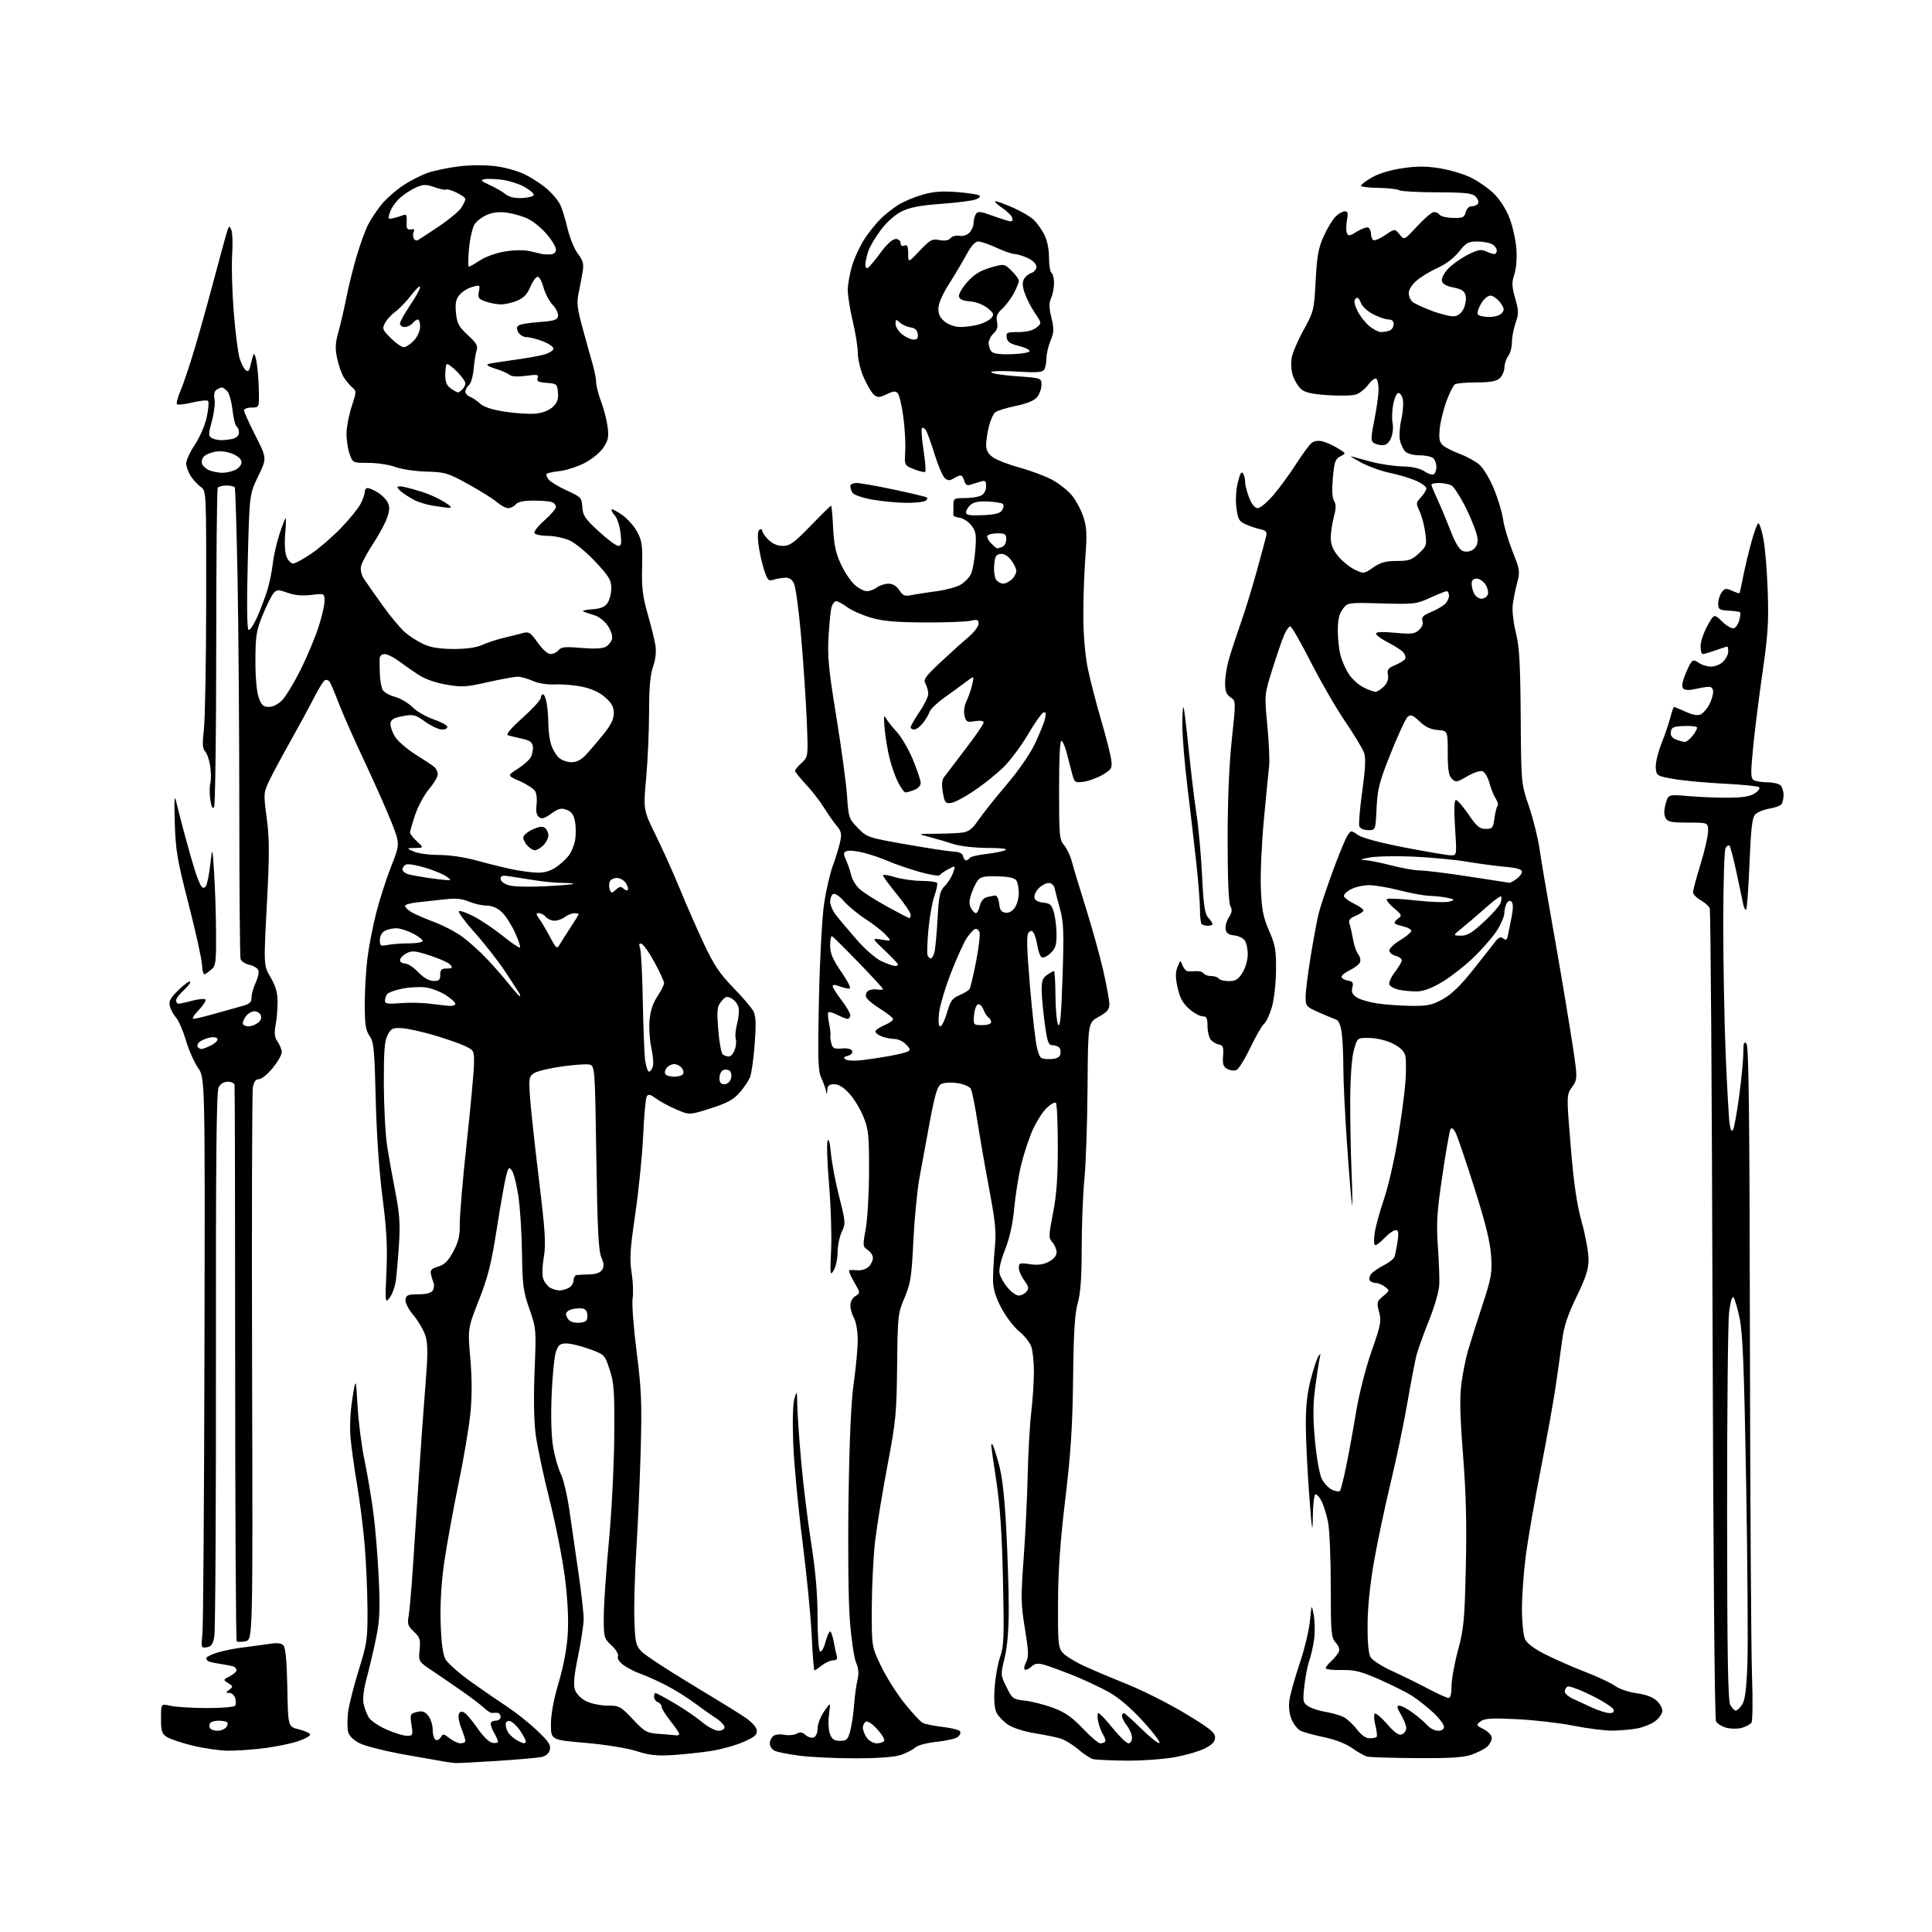 <?xml version="1.0" encoding="UTF-8" standalone="no"?>
<svg 
  version="1.1" 
  xmlns="http://www.w3.org/2000/svg" 
  xmlns:xlink="http://www.w3.org/1999/xlink" 
  xmlns:svg="http://www.w3.org/2000/svg"
  xmlns:rdf="http://www.w3.org/1999/02/22-rdf-syntax-ns#"
  xmlns:cc="http://creativecommons.org/ns#"
  xmlns:dc="http://purl.org/dc/elements/1.1/"
  viewBox="0 0 768 768"
  width="768"
  height="768"
>
<style>svg {background-color: white; }</style>"
<path stroke="none" fill="black" fill-rule="evenodd" d="M181.00,700.84C180.18,700.78 178.38,700.55 177.00,700.32C175.62,700.10 168.28,698.81 160.68,697.45C153.08,696.09 145.10,694.07 142.95,692.97C140.44,691.70 138.80,690.05 138.39,688.41C138.03,687.00 138.02,683.51 138.36,680.67C138.71,677.83 140.60,670.33 142.56,664.00C145.92,653.21 146.14,651.70 146.08,639.50C146.04,632.35 145.53,620.88 144.95,614.00C144.36,607.12 142.99,596.33 141.91,590.00C140.83,583.67 139.67,575.28 139.33,571.35C138.96,567.03 139.27,560.90 140.09,555.85C141.46,547.50 141.46,547.50 142.14,559.00C142.51,565.33 143.75,575.00 144.91,580.50C146.06,586.00 147.65,595.45 148.44,601.50C149.23,607.55 150.19,619.25 150.57,627.50C151.13,639.75 150.94,644.06 149.53,651.00C148.59,655.67 146.92,662.78 145.83,666.79C144.58,671.40 144.10,675.26 144.53,677.29C144.90,679.05 145.85,681.53 146.64,682.78C147.44,684.04 150.60,686.17 153.67,687.53C156.74,688.89 160.37,690.00 161.74,690.00C164.11,690.00 164.20,689.80 163.57,685.62C162.94,681.45 163.04,681.21 165.69,680.54C167.85,680.00 168.84,680.32 170.23,682.03C171.20,683.24 172.00,685.72 172.00,687.55C172.00,689.38 172.51,691.20 173.13,691.58C173.75,691.97 174.68,691.53 175.19,690.62C176.05,689.09 176.34,689.12 178.70,690.98C180.11,692.09 182.11,693.00 183.13,693.00C184.16,693.00 185.00,692.56 185.00,692.02C185.00,691.48 184.28,689.23 183.39,687.02C182.51,684.81 182.05,682.30 182.38,681.45C182.80,680.37 183.46,680.16 184.54,680.76C185.40,681.24 187.80,684.08 189.86,687.07C192.13,690.35 194.49,692.63 195.81,692.82C197.02,693.00 197.98,692.77 197.96,692.32C197.95,691.87 197.29,690.38 196.50,689.00C195.71,687.62 195.05,685.94 195.04,685.25C195.02,684.56 195.90,684.00 197.00,684.00C198.11,684.00 199.00,683.33 199.00,682.50C199.00,681.67 198.44,680.95 197.75,680.88C197.06,680.82 196.10,680.84 195.61,680.93C195.13,681.02 193.69,680.12 192.42,678.93C191.15,677.74 187.28,674.78 183.81,672.35C180.34,669.93 174.99,666.27 171.93,664.22C166.36,660.50 166.36,660.50 166.80,655.81C167.19,651.70 166.91,650.82 164.50,648.59C162.21,646.46 161.87,645.51 162.40,642.70C162.74,640.85 163.48,632.63 164.04,624.42C164.59,616.22 165.67,599.79 166.44,587.92C167.21,576.05 168.41,559.33 169.11,550.76C170.10,538.55 170.11,534.32 169.17,531.17C168.51,528.96 166.37,525.24 164.43,522.92C162.32,520.39 161.02,517.85 161.20,516.60C161.46,514.80 162.19,514.50 166.29,514.50C169.45,514.50 171.39,513.99 172.03,513.00C172.55,512.17 172.70,510.82 172.36,510.00C172.02,509.18 171.54,507.59 171.30,506.48C170.95,504.89 171.57,504.25 174.18,503.48C176.70,502.73 178.14,501.31 180.18,497.53C182.29,493.61 182.84,491.28 182.77,486.53C182.72,483.21 183.95,468.80 185.50,454.50C187.06,440.20 188.37,426.03 188.42,423.02C188.50,417.65 188.43,417.51 184.77,415.77C182.72,414.80 177.09,412.85 172.27,411.44C167.45,410.03 161.72,408.79 159.54,408.69C156.06,408.52 155.40,408.87 154.05,411.50C152.85,413.85 152.54,418.07 152.58,431.00C152.62,440.07 153.20,451.10 153.89,455.50C154.57,459.90 156.06,468.23 157.19,474.00C158.82,482.34 159.11,486.56 158.61,494.50C158.26,500.00 157.70,506.52 157.36,509.00C157.02,511.48 155.92,514.56 154.90,515.85C153.09,518.16 153.07,517.97 153.62,505.35C154.05,495.43 153.69,488.73 152.05,476.00C150.72,465.78 149.70,450.93 149.36,437.00C148.87,417.04 148.59,414.19 146.90,411.79C145.35,409.57 145.00,407.30 145.00,399.26C145.00,393.87 145.47,385.63 146.05,380.97C146.63,376.31 148.19,368.23 149.52,363.00C150.84,357.77 153.51,349.47 155.45,344.53C158.98,335.57 158.98,335.57 155.89,327.53C154.19,323.12 149.30,312.07 145.04,303.00C140.77,293.93 136.09,283.35 134.63,279.50C133.17,275.65 131.58,271.88 131.10,271.12C130.62,270.36 129.71,270.06 129.09,270.44C128.47,270.83 126.55,273.93 124.84,277.32C123.12,280.72 118.93,288.45 115.53,294.50C112.12,300.55 108.29,307.69 107.02,310.37C104.76,315.12 104.74,315.48 106.03,325.25C107.13,333.52 107.14,339.52 106.08,359.54C104.80,383.80 104.80,383.80 107.57,388.54C109.64,392.06 110.35,394.59 110.34,398.39C110.33,401.20 109.98,405.37 109.54,407.66C108.95,410.84 109.14,412.37 110.38,414.13C111.27,415.40 112.00,417.28 112.00,418.30C112.00,419.33 110.37,422.15 108.38,424.58C106.39,427.01 103.93,429.00 102.92,429.00C101.64,429.00 100.92,429.98 100.51,432.25C100.19,434.04 100.05,484.18 100.21,543.68C100.50,651.85 100.50,651.85 97.59,652.43C95.99,652.75 94.41,652.75 94.09,652.42C93.77,652.09 93.49,602.48 93.48,542.16C93.48,481.85 93.36,431.94 93.23,431.25C93.11,430.56 91.89,430.00 90.54,430.00C89.03,430.00 87.62,430.84 86.91,432.18C86.04,433.80 85.76,461.46 85.84,540.43C85.89,598.77 85.60,648.30 85.20,650.50C84.63,653.64 83.98,654.57 82.18,654.83C79.96,655.14 79.90,654.97 80.47,649.33C80.79,646.12 81.15,595.12 81.28,536.00C81.50,428.50 81.50,428.50 78.73,424.50C77.20,422.30 75.02,417.35 73.88,413.50C72.74,409.65 70.98,405.60 69.98,404.50C68.97,403.40 67.87,401.37 67.53,400.00C67.03,397.97 67.68,396.75 70.94,393.56C73.15,391.40 75.23,389.90 75.57,390.23C75.90,390.56 74.78,392.07 73.08,393.58C71.39,395.09 70.00,396.93 70.00,397.67C70.00,398.40 70.44,399.00 70.99,399.00C71.53,399.00 73.99,398.46 76.45,397.80C78.92,397.14 81.26,396.92 81.65,397.32C82.04,397.71 80.84,399.60 78.99,401.51C77.13,403.43 76.19,405.00 76.90,405.00C77.61,405.00 81.18,404.15 84.84,403.11C88.51,402.06 93.41,400.70 95.75,400.07C99.27,399.12 100.00,398.50 100.00,396.49C100.00,395.16 100.74,392.52 101.64,390.62C102.54,388.73 103.03,386.51 102.71,385.69C102.39,384.86 100.78,383.89 99.11,383.52C97.45,383.16 95.88,382.10 95.62,381.18C95.36,380.26 95.14,353.85 95.13,322.50C95.12,291.15 94.81,249.53 94.44,230.00C94.06,210.47 93.56,194.16 93.32,193.75C93.08,193.34 91.59,193.00 90.00,193.00C88.41,193.00 86.86,193.42 86.55,193.93C86.23,194.44 85.96,222.90 85.95,257.18C85.94,291.45 85.56,320.10 85.11,320.83C84.56,321.72 84.06,320.80 83.63,318.06C83.27,315.81 83.25,312.84 83.60,311.47C83.94,310.10 83.92,306.96 83.55,304.50C83.18,302.04 82.28,299.42 81.54,298.68C80.49,297.63 80.38,295.70 81.05,289.92C81.53,285.84 81.93,262.84 81.96,238.81C82.00,195.25 81.99,195.11 79.86,193.61C78.68,192.79 76.88,190.85 75.86,189.31C74.85,187.76 74.01,185.48 74.01,184.23C74.00,182.99 75.58,179.59 77.51,176.68C79.50,173.68 81.54,168.94 82.21,165.73C82.86,162.61 83.09,159.75 82.71,159.37C82.32,158.99 79.53,159.27 76.50,160.00C73.47,160.73 70.71,161.04 70.36,160.69C70.01,160.34 70.65,157.91 71.78,155.28C72.91,152.65 75.51,144.88 77.55,138.00C79.60,131.12 83.23,118.08 85.62,109.00C88.02,99.92 90.26,91.83 90.60,91.00C91.10,89.79 91.37,89.88 92.00,91.50C92.43,92.60 92.56,97.10 92.28,101.50C92.00,105.90 92.28,116.03 92.92,124.00C93.55,131.97 94.58,140.19 95.20,142.26C95.82,144.33 96.91,146.51 97.62,147.10C98.62,147.93 99.06,147.52 99.54,145.34C99.89,143.78 100.43,141.82 100.76,141.00C101.08,140.18 101.68,141.75 102.09,144.50C102.49,147.25 102.86,152.31 102.91,155.75C103.00,162.00 103.00,162.00 100.00,162.00C98.35,162.00 97.00,162.51 97.00,163.13C97.00,163.75 99.05,168.29 101.55,173.20C106.10,182.15 106.10,182.15 102.63,189.32C99.16,196.50 99.16,196.50 98.49,223.14C98.07,239.85 98.18,249.99 98.78,250.37C99.31,250.69 100.88,248.38 102.26,245.23C103.64,242.08 105.46,237.25 106.30,234.50C107.14,231.75 108.11,227.03 108.45,224.00C108.79,220.97 109.99,215.69 111.12,212.25C112.24,208.81 113.33,206.00 113.54,206.00C113.75,206.00 113.67,208.81 113.36,212.25C113.05,215.77 113.27,219.70 113.88,221.25C114.47,222.76 115.64,224.00 116.49,224.00C117.33,224.00 120.62,222.23 123.80,220.06C126.97,217.89 132.30,213.28 135.63,209.80C138.97,206.33 142.44,202.05 143.35,200.30C144.26,198.54 145.00,196.40 145.00,195.55C145.00,194.70 145.49,194.00 146.10,194.00C146.70,194.00 148.46,194.75 150.02,195.67C151.57,196.59 153.38,198.34 154.03,199.56C154.96,201.30 154.94,202.64 153.95,205.64C153.25,207.76 150.75,212.43 148.40,216.00C146.04,219.57 143.85,223.62 143.54,225.00C143.18,226.55 143.63,228.51 144.73,230.17C145.70,231.64 149.04,236.41 152.15,240.75C155.26,245.10 159.31,249.93 161.15,251.48C162.99,253.04 166.30,255.13 168.50,256.13C171.26,257.39 174.92,257.96 180.28,257.98C185.44,257.99 189.32,257.44 191.78,256.33C193.83,255.41 197.75,254.13 200.50,253.49C203.25,252.84 206.63,252.00 208.02,251.61C210.21,250.99 210.96,251.49 213.75,255.45C215.64,258.13 217.74,260.00 218.86,260.00C219.90,260.00 221.34,259.30 222.04,258.45C223.10,257.17 224.72,257.01 231.02,257.56C235.91,257.99 239.43,257.84 240.72,257.15C241.84,256.55 242.99,255.15 243.28,254.04C243.59,252.86 242.90,250.66 241.62,248.77C240.42,246.99 238.10,245.12 236.47,244.63C234.84,244.13 232.82,243.46 232.00,243.14C231.18,242.82 232.63,242.41 235.23,242.22C238.71,241.98 240.36,241.32 241.48,239.72C242.32,238.53 243.00,235.87 243.00,233.81C243.00,230.61 242.11,229.12 236.75,223.38C233.31,219.70 228.70,215.87 226.50,214.87C224.30,213.86 220.39,213.03 217.81,213.02C215.23,213.01 212.83,212.53 212.47,211.95C212.12,211.38 213.89,209.09 216.41,206.87C218.94,204.65 221.00,202.24 221.00,201.52C221.00,200.80 220.29,199.94 219.42,199.61C218.55,199.27 215.23,199.00 212.04,199.00C208.11,199.00 205.84,199.48 205.00,200.50C204.32,201.32 202.98,202.00 202.03,202.00C201.09,202.00 199.06,200.92 197.53,199.61C196.00,198.30 190.87,195.08 186.12,192.46C178.05,188.00 176.99,187.68 169.50,187.47C165.10,187.35 159.53,186.52 157.12,185.63C154.72,184.73 149.92,184.00 146.45,184.00C140.16,184.00 140.16,184.00 138.90,180.25C138.21,178.19 137.69,174.47 137.75,172.00C137.80,169.53 138.74,164.80 139.83,161.50C141.72,155.76 141.73,155.44 140.03,154.00C139.05,153.18 137.54,151.37 136.67,149.99C135.79,148.60 134.60,145.23 134.02,142.49C133.18,138.53 133.28,136.36 134.51,132.00C135.36,128.97 136.77,122.90 137.64,118.50C138.51,114.10 140.35,106.67 141.72,102.00C143.09,97.33 145.12,91.70 146.23,89.50C147.34,87.30 149.75,83.64 151.59,81.37C153.44,79.09 157.32,75.66 160.22,73.74C163.12,71.81 167.60,69.53 170.17,68.66C172.75,67.79 178.26,66.65 182.44,66.13C186.95,65.57 192.85,65.54 196.99,66.06C200.88,66.55 206.14,68.05 208.94,69.47C211.68,70.86 215.54,73.41 217.51,75.15C219.49,76.88 221.76,79.56 222.56,81.11C223.36,82.66 224.72,86.98 225.58,90.71C226.45,94.44 228.30,99.00 229.70,100.84C231.74,103.53 232.12,104.89 231.64,107.84C231.32,109.85 230.60,113.65 230.05,116.29C229.20,120.34 229.43,122.49 231.56,130.29C232.94,135.35 234.72,141.79 235.53,144.59C236.34,147.39 237.00,150.76 237.00,152.09C237.00,153.41 237.88,156.81 238.95,159.63C240.02,162.45 241.18,166.95 241.53,169.63C242.07,173.74 241.80,175.05 239.80,178.00C238.46,179.98 235.20,182.63 232.28,184.11C229.45,185.55 225.05,186.96 222.52,187.25C219.98,187.53 217.63,188.03 217.31,188.36C216.98,188.68 217.34,189.71 218.11,190.64C218.87,191.57 222.14,193.54 225.37,195.01C230.97,197.56 231.26,197.87 231.48,201.57C231.69,204.93 232.57,206.23 238.00,211.23C241.45,214.40 244.95,217.00 245.78,217.00C247.00,217.00 247.16,216.04 246.67,211.86C246.34,209.04 245.30,205.88 244.37,204.86C243.44,203.83 242.89,202.78 243.14,202.52C243.40,202.27 245.31,203.27 247.40,204.76C249.49,206.24 252.16,209.27 253.34,211.48C255.19,214.94 255.45,216.90 255.25,225.50C255.05,233.63 255.46,237.10 257.45,244.02C258.80,248.70 260.19,254.33 260.54,256.52C260.94,259.08 260.61,262.10 259.60,265.00C258.47,268.22 258.03,273.33 258.02,283.00C258.02,290.43 257.49,302.22 256.86,309.22C255.71,321.94 255.71,321.94 260.77,332.22C263.55,337.87 267.85,347.45 270.32,353.50C272.79,359.55 277.05,369.27 279.79,375.11C283.81,383.66 286.07,387.04 291.48,392.59C295.17,396.38 298.78,400.60 299.49,401.99C300.48,403.89 300.60,407.05 300.00,415.00C299.57,420.78 298.75,426.69 298.17,428.14C297.60,429.59 295.72,432.39 294.00,434.35C291.54,437.15 289.05,438.50 282.46,440.60C274.06,443.27 274.06,443.27 268.84,441.03C265.97,439.79 262.34,437.83 260.76,436.67C258.53,435.02 257.72,434.83 257.10,435.84C256.66,436.55 256.02,443.51 255.67,451.32C255.32,459.12 253.91,473.15 252.54,482.50C250.45,496.76 250.21,500.54 251.08,505.96C251.64,509.51 251.82,514.10 251.47,516.15C251.13,518.20 251.84,527.67 253.05,537.19C254.96,552.13 255.19,557.45 254.70,576.00C254.38,587.83 253.61,605.59 252.98,615.48C252.35,625.38 251.98,638.05 252.17,643.66C252.47,652.80 252.75,654.11 254.91,656.41C256.24,657.82 264.79,663.47 273.91,668.96C283.04,674.46 292.75,680.43 295.50,682.24C298.59,684.26 300.62,686.37 300.82,687.74C301.08,689.59 300.19,690.38 295.56,692.43C292.49,693.79 286.72,695.40 282.74,696.02C278.76,696.64 271.90,697.38 267.50,697.66C261.14,698.06 258.17,697.74 253.00,696.09C249.24,694.89 240.70,693.51 232.75,692.82C219.00,691.63 219.00,691.63 219.00,685.44C219.00,681.46 220.09,675.57 222.07,668.88C224.03,662.28 225.35,655.21 225.70,649.47C226.05,643.66 225.64,635.65 224.54,626.97C223.59,619.56 220.84,605.62 218.41,596.00C215.98,586.38 213.51,574.67 212.91,570.00C212.24,564.72 212.08,555.19 212.51,544.85C213.18,528.42 213.15,528.09 210.45,520.35C208.00,513.35 207.68,510.93 207.50,498.00C207.39,490.02 206.73,479.81 206.04,475.29C205.35,470.78 204.20,466.29 203.49,465.32C202.33,463.73 202.09,463.95 201.17,467.53C200.60,469.71 198.94,479.15 197.47,488.50C195.31,502.35 193.99,507.60 190.37,516.81C185.93,528.11 185.93,528.11 186.95,539.92C187.63,547.71 187.65,555.09 187.01,561.62C186.48,567.05 184.29,580.05 182.13,590.50C179.98,600.95 177.45,614.91 176.52,621.53C175.44,629.13 174.94,637.77 175.16,645.03C175.39,652.65 176.01,657.48 177.00,659.43C177.83,661.04 182.55,665.23 187.50,668.73C192.45,672.24 199.04,676.77 202.14,678.80C205.24,680.84 210.34,684.92 213.47,687.88C218.04,692.21 219.04,693.70 218.58,695.55C218.21,697.01 217.01,698.06 215.25,698.44C213.74,698.76 205.75,699.47 197.50,700.00C189.25,700.53 181.82,700.91 181.00,700.84zM447.50,699.88C441.45,699.82 435.61,699.54 434.52,699.27C433.43,698.99 430.78,697.26 428.63,695.41C426.47,693.57 423.31,691.63 421.60,691.10C419.90,690.57 415.25,689.62 411.27,688.98C407.14,688.32 402.64,686.88 400.78,685.63C398.99,684.43 396.94,682.33 396.21,680.97C395.31,679.28 395.04,676.13 395.37,671.00C395.64,666.88 396.63,661.31 397.56,658.64C399.06,654.36 399.20,650.67 398.70,628.14C398.30,609.85 397.55,598.63 396.09,589.00C394.96,581.58 394.03,575.09 394.02,574.58C394.01,574.08 394.24,573.90 394.52,574.19C394.81,574.48 395.94,577.93 397.03,581.86C398.40,586.82 399.31,594.75 400.00,607.76C400.54,618.07 400.99,632.29 400.99,639.36C401.00,647.89 400.45,654.51 399.36,659.03C397.72,665.79 397.73,665.88 400.11,670.67C402.40,675.31 402.70,675.52 407.50,676.05C410.25,676.36 415.27,677.64 418.66,678.90C423.37,680.66 426.14,682.59 430.43,687.10C433.52,690.35 436.64,693.00 437.36,693.00C438.08,693.00 438.94,692.72 439.28,692.39C439.62,692.05 439.29,690.81 438.55,689.64C437.80,688.46 436.89,686.04 436.52,684.25C436.15,682.46 436.21,681.00 436.67,681.00C437.13,681.01 439.68,683.71 442.35,687.00C445.01,690.30 447.82,693.00 448.60,693.00C449.39,693.00 449.99,692.03 449.98,690.75C449.97,689.51 449.08,687.38 448.00,686.00C446.92,684.62 446.03,682.94 446.02,682.25C446.01,681.56 446.33,681.00 446.72,681.00C447.12,681.00 450.22,683.75 453.62,687.12C457.01,690.48 460.27,693.07 460.86,692.87C461.44,692.67 458.53,688.79 454.38,684.25C449.43,678.84 444.71,674.82 440.67,672.57C437.27,670.69 430.90,667.71 426.50,665.95C422.10,664.20 417.00,662.33 415.16,661.81C412.47,661.04 411.44,661.19 409.90,662.59C408.85,663.54 407.69,664.02 407.33,663.66C406.96,663.29 407.23,661.93 407.93,660.63C408.97,658.68 408.88,656.36 407.42,647.46C405.83,637.72 405.77,634.98 406.91,619.58C407.60,610.19 408.32,595.30 408.52,586.50C408.71,577.70 409.35,566.45 409.93,561.50C410.51,556.55 410.99,549.30 410.99,545.40C411.00,541.49 410.53,536.94 409.95,535.27C409.36,533.61 407.20,530.89 405.14,529.24C403.08,527.58 399.93,523.47 398.13,520.09C395.86,515.84 394.83,512.50 394.75,509.23C394.70,506.63 395.00,500.90 395.42,496.50C396.08,489.68 395.75,486.13 393.19,472.50C391.54,463.70 389.43,451.55 388.49,445.50C387.56,439.45 386.41,433.77 385.93,432.87C385.43,431.93 383.15,430.95 380.57,430.56C378.01,430.18 375.25,430.33 374.15,430.92C372.63,431.73 371.70,434.80 369.64,445.72C368.22,453.30 366.33,463.55 365.45,468.50C364.57,473.45 363.49,484.70 363.06,493.50C362.37,507.66 361.97,510.24 359.56,515.90C356.93,522.10 356.84,522.97 356.62,542.90C356.42,561.86 356.11,565.01 352.79,582.50C350.81,592.95 348.60,606.45 347.89,612.50C347.18,618.55 346.58,630.48 346.55,639.00C346.50,654.50 346.50,654.50 350.19,662.23C352.22,666.48 356.39,673.11 359.47,676.96C362.54,680.81 365.83,684.36 366.78,684.86C367.72,685.36 371.31,686.09 374.75,686.48C378.19,686.88 381.30,687.67 381.65,688.25C382.01,688.83 381.56,689.85 380.65,690.51C379.74,691.18 375.97,692.03 372.27,692.41C368.50,692.80 364.80,693.78 363.84,694.65C362.90,695.50 360.42,696.80 358.32,697.55C355.82,698.44 349.66,698.93 340.47,698.96C332.76,698.98 322.67,698.53 318.06,697.95C313.45,697.37 308.85,696.45 307.84,695.91C306.83,695.37 306.00,694.10 306.00,693.09C306.00,692.07 306.61,690.74 307.36,690.12C308.12,689.49 310.05,689.26 311.76,689.60C313.43,689.94 315.63,689.74 316.65,689.18C318.03,688.40 318.93,688.53 320.21,689.69C321.15,690.54 322.62,690.98 323.46,690.65C324.37,690.30 325.00,688.84 325.00,687.08C325.00,685.43 326.17,682.38 327.61,680.29C330.21,676.50 330.21,676.50 329.54,681.52C329.17,684.35 329.33,687.73 329.91,689.27C330.72,691.40 331.60,692.00 333.94,692.00C336.57,692.00 337.05,691.53 337.99,688.05C338.57,685.88 339.26,681.27 339.51,677.80C339.76,674.34 340.36,669.87 340.85,667.88C341.48,665.28 341.32,663.31 340.29,660.88C339.50,659.02 338.39,651.42 337.82,644.00C337.23,636.23 337.01,615.64 337.31,595.50C337.67,571.57 338.33,557.02 339.41,549.50C340.27,543.45 340.97,535.80 340.96,532.50C340.94,529.18 340.29,525.38 339.50,524.00C338.71,522.62 338.05,520.37 338.04,518.99C338.01,517.52 338.84,515.95 340.03,515.22C342.04,513.96 342.03,513.92 339.43,509.47C337.99,507.01 337.19,504.95 337.65,504.89C338.12,504.84 339.68,504.86 341.12,504.96C342.56,505.05 344.47,504.39 345.37,503.49C346.27,502.59 347.00,501.04 347.00,500.05C347.00,499.06 346.07,497.62 344.93,496.87C342.94,495.55 342.91,495.20 344.14,488.50C344.85,484.65 345.44,474.30 345.46,465.50C345.48,451.21 345.24,448.91 343.24,443.95C342.01,440.89 339.48,436.73 337.62,434.70C335.37,432.24 333.35,431.00 331.62,431.00C329.60,431.00 328.97,431.52 328.88,433.25C328.78,435.27 328.72,435.29 328.32,433.50C328.07,432.40 327.20,430.05 326.40,428.28C325.17,425.58 325.03,420.46 325.55,396.78C325.91,380.62 326.80,364.43 327.62,359.00C328.42,353.77 329.95,347.11 331.04,344.19C332.13,341.27 333.42,337.09 333.91,334.90C334.68,331.47 334.49,330.55 332.55,328.21C331.31,326.72 329.04,323.48 327.51,321.00C325.98,318.52 322.76,314.38 320.36,311.79C317.96,309.20 316.00,306.78 316.00,306.41C316.00,306.03 317.19,304.62 318.65,303.27C321.30,300.81 321.30,300.81 320.66,285.66C320.30,277.32 319.29,262.40 318.41,252.50C317.54,242.60 316.29,233.38 315.63,232.00C314.80,230.25 313.70,229.54 311.97,229.65C310.61,229.73 308.54,230.10 307.36,230.48C305.48,231.09 305.03,230.58 303.68,226.34C302.83,223.68 301.85,219.19 301.49,216.36C301.08,213.08 301.23,210.97 301.92,210.55C302.51,210.18 303.00,210.38 303.00,210.99C303.00,211.59 304.10,213.20 305.45,214.55C307.07,216.16 309.04,217.00 311.20,217.00C314.00,217.00 315.64,215.81 322.24,209.00C326.50,204.60 330.16,201.00 330.37,201.00C330.58,201.00 330.95,204.94 331.18,209.75C331.50,216.38 332.23,219.85 334.18,224.09C335.59,227.17 338.03,230.88 339.61,232.34C341.19,233.80 343.41,235.00 344.55,235.00C345.69,235.00 347.49,234.34 348.56,233.53C349.63,232.72 351.69,232.05 353.13,232.03C354.89,232.01 356.34,232.87 357.47,234.60C358.91,236.80 359.67,237.10 362.34,236.56C364.08,236.21 368.53,235.51 372.24,235.02C375.95,234.53 380.30,233.35 381.91,232.40C383.51,231.45 385.36,229.51 386.01,228.08C386.66,226.66 387.42,222.35 387.71,218.50C388.16,212.40 387.95,211.16 386.09,208.81C384.92,207.34 382.83,205.99 381.45,205.81C380.07,205.64 378.95,205.16 378.97,204.75C378.99,204.34 379.00,202.65 379.00,201.00C379.00,198.10 379.16,198.00 383.57,198.00C386.08,198.00 389.00,197.53 390.07,196.96C391.21,196.35 392.00,194.88 392.00,193.35C392.00,191.14 391.68,190.86 389.75,191.45C388.51,191.82 386.69,192.39 385.69,192.70C384.42,193.10 383.72,192.64 383.32,191.13C383.02,189.96 382.36,189.00 381.87,189.00C381.38,189.00 380.12,189.54 379.07,190.19C377.58,191.12 376.82,191.10 375.61,190.09C374.76,189.39 372.93,185.14 371.54,180.65C370.15,176.17 368.59,171.84 368.06,171.03C367.54,170.22 366.83,169.84 366.49,170.18C366.15,170.52 366.42,174.44 367.11,178.89C367.79,183.35 368.10,187.24 367.80,187.54C367.50,187.84 365.51,187.39 363.37,186.53C359.50,184.99 359.50,184.99 359.84,179.46C360.03,176.43 359.70,170.29 359.10,165.83C358.50,161.36 357.52,157.12 356.92,156.41C356.04,155.35 355.22,155.40 352.47,156.72C349.60,158.09 348.85,158.12 347.44,156.95C346.53,156.20 344.71,153.14 343.39,150.17C342.08,147.18 341.00,142.81 341.00,140.44C341.00,138.07 340.10,132.39 339.01,127.81C337.91,123.24 337.01,117.63 337.01,115.34C337.00,113.05 337.83,108.51 338.85,105.24C339.86,101.97 342.20,97.10 344.04,94.40C345.89,91.71 348.77,88.20 350.45,86.61C352.13,85.02 355.13,82.68 357.13,81.42C359.13,80.16 363.39,78.36 366.59,77.43C370.95,76.16 374.40,75.89 380.26,76.34C384.57,76.67 388.61,77.26 389.22,77.64C389.91,78.06 389.41,78.69 387.92,79.27C386.59,79.79 380.43,80.57 374.24,81.02C366.06,81.61 361.77,82.42 358.57,83.96C355.88,85.27 352.64,88.11 350.22,91.30C348.05,94.16 345.76,98.03 345.14,99.90C344.51,101.77 344.00,104.16 344.00,105.21C344.00,106.26 344.46,106.83 345.02,106.49C345.58,106.14 347.85,103.41 350.05,100.43C352.55,97.05 354.81,95.00 356.03,95.00C357.17,95.00 358.00,95.68 358.00,96.61C358.00,97.62 358.55,98.00 359.50,97.64C360.67,97.19 361.00,97.89 361.01,100.78C361.01,104.50 361.01,104.50 365.60,99.66C369.73,95.29 370.51,94.87 373.45,95.43C375.65,95.84 377.10,95.58 377.87,94.66C378.50,93.90 380.06,93.48 381.35,93.73C382.71,93.99 384.38,93.48 385.34,92.51C386.25,91.60 387.01,89.88 387.02,88.68C387.02,87.48 387.43,85.86 387.93,85.08C388.68,83.89 389.75,84.00 394.76,85.83C398.03,87.03 401.21,88.00 401.82,88.00C402.44,88.00 402.67,87.30 402.34,86.45C402.02,85.60 400.13,83.80 398.14,82.45C396.16,81.10 395.08,80.00 395.74,80.00C396.40,80.00 399.54,81.15 402.71,82.55C405.88,83.95 409.54,86.09 410.84,87.30C412.13,88.51 414.05,91.17 415.10,93.21C416.28,95.53 417.00,98.98 417.00,102.40C417.00,105.42 417.45,108.16 418.00,108.50C418.55,108.84 419.00,110.65 419.00,112.51C419.00,114.38 418.48,117.05 417.84,118.45C416.95,120.41 416.97,122.22 417.95,126.28C419.04,130.82 418.99,132.09 417.61,135.40C416.72,137.51 415.99,140.65 415.98,142.37C415.98,144.09 415.57,146.13 415.08,146.91C414.37,148.03 412.18,148.19 404.09,147.70C398.50,147.36 394.00,147.48 394.00,147.96C394.00,148.44 398.50,149.16 404.00,149.55C414.00,150.26 414.00,150.26 414.00,153.02C414.00,154.54 413.21,156.72 412.25,157.88C411.11,159.25 408.15,160.46 403.75,161.37C400.04,162.13 396.37,163.27 395.61,163.91C394.85,164.54 393.72,167.05 393.11,169.47C392.50,171.90 392.00,175.23 392.00,176.87C392.00,179.00 392.80,180.43 394.75,181.81C396.26,182.88 401.09,184.74 405.47,185.94C409.85,187.13 415.64,189.31 418.33,190.77C421.01,192.24 424.51,195.01 426.10,196.93C427.69,198.86 429.73,202.67 430.63,205.40C432.01,209.55 432.14,212.24 431.42,221.93C430.95,228.29 430.60,238.90 430.64,245.50C430.68,252.72 431.40,260.82 432.44,265.83C433.39,270.41 435.77,279.63 437.74,286.33C439.70,293.02 441.50,300.12 441.74,302.10C442.14,305.39 441.86,305.89 438.34,307.97C436.23,309.22 432.84,310.47 430.82,310.74C427.22,311.23 427.12,311.15 426.07,307.12C425.48,304.85 424.54,301.22 423.97,299.04C423.41,296.87 422.51,294.81 421.97,294.48C421.35,294.10 421.00,301.14 421.00,313.79C421.00,332.27 421.14,333.86 423.00,336.00C424.11,337.28 425.48,340.16 426.06,342.41C426.63,344.66 429.16,353.02 431.66,361.00C434.17,368.98 437.29,380.23 438.60,386.00C439.91,391.77 440.99,397.70 440.99,399.18C441.00,401.29 440.11,402.34 436.75,404.19C432.50,406.54 432.50,406.54 432.32,432.02C432.23,446.03 431.67,462.45 431.08,468.50C430.48,474.55 430.00,486.93 429.99,496.00C429.98,507.89 429.54,514.04 428.42,518.00C427.24,522.14 426.79,529.56 426.57,548.00C426.34,567.20 425.66,577.59 423.46,596.00C421.44,612.91 420.63,624.45 420.58,637.14C420.51,653.42 420.65,654.95 422.50,657.04C423.60,658.28 427.43,660.64 431.00,662.28C434.57,663.92 442.45,667.25 448.50,669.69C454.55,672.12 464.79,677.30 471.25,681.20C480.87,687.00 483.00,688.71 483.00,690.63C483.00,692.35 481.93,693.50 478.92,695.04C476.68,696.18 471.17,697.77 466.67,698.56C462.18,699.35 453.55,699.95 447.50,699.88zM563.12,698.88C553.43,698.82 544.60,698.54 543.50,698.26C542.40,697.99 539.70,696.48 537.50,694.91C535.00,693.13 530.75,691.48 526.18,690.53C522.16,689.69 517.96,688.51 516.85,687.92C515.74,687.33 514.19,685.30 513.40,683.42C512.49,681.24 512.19,678.47 512.58,675.75C512.91,673.41 514.73,666.91 516.63,661.30C518.52,655.70 520.36,648.05 520.73,644.30C521.39,637.50 521.39,637.50 522.22,642.00C522.68,644.48 522.76,648.74 522.40,651.48C522.04,654.22 521.17,658.09 520.47,660.09C519.77,662.08 518.87,666.66 518.49,670.26C517.83,676.43 517.93,676.90 520.14,678.31C521.44,679.13 524.52,680.13 527.00,680.52C529.48,680.92 532.66,681.83 534.09,682.56C535.51,683.29 537.89,685.48 539.39,687.44C541.10,689.69 542.94,691.00 544.38,691.00C545.64,691.00 546.91,690.75 547.21,690.45C547.52,690.15 547.31,688.11 546.75,685.92C546.19,683.72 546.07,681.61 546.46,681.21C546.86,680.82 549.07,682.66 551.37,685.31C554.41,688.80 556.02,689.93 557.27,689.45C558.22,689.08 559.00,687.96 559.00,686.95C559.00,685.94 558.06,683.51 556.90,681.56C555.25,678.75 555.11,678.00 556.25,678.00C557.05,678.00 559.45,679.28 561.60,680.85C563.74,682.42 566.36,684.67 567.40,685.85C568.45,687.03 570.37,688.00 571.65,688.00C573.15,688.00 574.00,687.41 574.00,686.38C574.00,685.50 572.09,682.98 569.75,680.80C567.41,678.62 563.70,675.67 561.50,674.24C559.30,672.81 553.45,669.87 548.50,667.69C540.91,664.36 538.52,663.75 533.25,663.87C529.81,663.94 527.00,663.62 527.00,663.16C527.00,662.69 527.94,661.46 529.09,660.42C530.24,659.37 531.58,657.78 532.06,656.88C532.67,655.74 532.34,654.55 530.97,652.97C529.15,650.87 529.00,649.16 529.00,630.40C529.00,619.21 528.50,607.72 527.88,604.80C527.26,601.88 526.12,598.26 525.35,596.75C524.58,595.24 523.51,594.00 522.97,594.00C522.43,594.00 521.94,597.83 521.87,602.75C521.76,610.24 521.55,609.05 520.45,594.50C519.74,585.15 519.12,572.73 519.08,566.91C519.02,559.43 519.58,554.06 520.97,548.63C522.05,544.40 523.43,540.17 524.04,539.22C524.96,537.77 525.05,537.90 524.57,540.00C524.25,541.38 523.46,546.63 522.80,551.68C521.90,558.64 521.89,563.75 522.74,572.85C523.40,579.82 524.55,586.16 525.48,587.97C526.37,589.68 528.20,591.59 529.55,592.21C530.90,592.82 532.29,593.05 532.62,592.71C532.96,592.37 534.08,588.00 535.10,583.00C536.13,578.00 537.92,568.21 539.08,561.24C540.31,553.88 542.89,543.76 545.24,537.06C548.90,526.65 549.18,525.14 548.21,521.52C547.20,517.76 547.30,517.36 549.81,515.25C552.44,513.06 552.45,512.97 550.56,511.50C549.49,510.68 547.83,510.00 546.87,510.00C545.91,510.00 544.83,509.53 544.47,508.96C544.12,508.38 544.40,507.22 545.10,506.38C545.80,505.54 548.03,504.01 550.06,502.97C552.09,501.93 554.00,500.45 554.30,499.67C554.59,498.89 555.15,496.17 555.53,493.63C556.08,489.96 555.93,489.00 554.80,489.00C554.02,489.00 552.08,490.35 550.50,492.00C548.92,493.65 547.21,495.00 546.70,495.00C546.17,495.00 546.06,492.98 546.44,490.25C546.81,487.64 548.43,481.68 550.05,477.00C551.67,472.32 554.12,461.84 555.49,453.70C556.87,445.56 558.28,435.15 558.64,430.57C558.99,425.99 558.98,421.07 558.62,419.63C558.19,417.90 556.55,416.30 553.77,414.88C551.31,413.63 547.50,412.69 544.55,412.62C539.53,412.50 539.53,412.50 538.17,417.50C537.34,420.55 536.78,428.15 536.74,437.00C536.70,444.98 536.93,458.02 537.27,466.00C537.60,473.98 537.69,479.82 537.46,479.00C537.24,478.18 536.36,467.71 535.53,455.74C534.69,443.77 534.00,429.77 534.00,424.63C534.00,419.48 533.71,413.15 533.35,410.55C532.94,407.52 532.13,405.63 531.10,405.29C530.22,404.99 527.14,403.71 524.25,402.43C519.24,400.22 519.00,399.93 519.00,396.31C519.00,394.21 519.91,386.92 521.02,380.10C522.14,373.28 523.56,365.63 524.19,363.10C524.82,360.57 527.31,353.10 529.73,346.50C532.14,339.90 534.78,333.48 535.59,332.24C537.05,329.99 537.07,329.99 539.78,331.90C541.48,333.10 548.51,334.99 558.50,336.92C567.30,338.62 575.54,340.01 576.80,340.01C579.11,340.00 579.11,340.00 578.41,329.00C577.94,321.52 578.05,318.00 578.77,318.00C579.35,318.00 581.59,320.59 583.75,323.75C587.02,328.53 588.17,329.50 590.59,329.50C593.26,329.50 593.55,329.15 594.06,325.27C594.38,322.94 594.94,320.73 595.32,320.35C595.70,319.97 595.37,318.68 594.59,317.49C593.80,316.30 592.67,313.49 592.07,311.26C591.47,309.03 590.25,306.93 589.36,306.58C588.44,306.23 585.79,307.10 583.26,308.59C579.10,311.02 578.67,311.09 577.14,309.56C575.87,308.29 575.50,305.94 575.50,299.21C575.50,290.50 575.50,290.50 571.50,290.18C568.66,289.96 566.57,288.97 564.29,286.78C561.68,284.27 560.81,283.91 559.62,284.90C558.82,285.56 555.79,292.04 552.90,299.30C548.25,310.92 547.58,313.54 547.21,321.25C546.80,330.00 546.80,330.00 543.87,330.00C542.17,330.00 540.69,329.36 540.36,328.49C540.04,327.66 540.56,321.39 541.51,314.56C542.78,305.48 542.97,301.36 542.22,299.21C541.66,297.60 538.26,291.98 534.68,286.72C531.09,281.47 524.94,270.83 521.01,263.08C517.08,255.34 513.44,249.00 512.91,249.00C512.39,249.00 511.32,250.46 510.54,252.25C509.75,254.04 507.64,260.14 505.86,265.80C502.61,276.10 502.61,276.10 503.78,288.30C504.43,295.01 504.75,302.30 504.49,304.50C504.24,306.70 503.30,316.29 502.41,325.81C501.51,335.33 500.97,347.70 501.21,353.31C501.57,361.70 502.15,364.65 504.49,370.00C506.96,375.67 507.31,377.68 507.24,385.72C507.20,390.88 506.47,397.31 505.59,400.34C504.73,403.31 503.32,406.32 502.46,407.03C501.60,407.74 499.14,412.03 496.98,416.55C494.82,421.07 492.34,425.04 491.46,425.38C490.58,425.72 488.96,425.51 487.87,424.93C486.28,424.08 485.94,423.03 486.19,419.71C486.45,416.22 486.18,415.50 484.50,415.20C483.40,415.00 481.94,414.11 481.25,413.22C480.56,412.34 480.00,409.90 480.00,407.81C480.00,404.69 479.64,404.00 478.03,404.00C476.95,404.00 474.56,402.67 472.70,401.04C470.21,398.85 469.03,396.70 468.13,392.70C467.22,388.64 467.21,386.61 468.07,384.41C469.19,381.55 469.22,381.54 470.07,383.75C470.55,384.99 471.51,386.05 472.22,386.11C472.92,386.17 474.47,386.14 475.65,386.05C476.84,385.96 478.10,386.36 478.46,386.94C478.82,387.52 480.19,388.00 481.50,388.00C482.81,388.00 484.16,388.45 484.50,389.00C484.84,389.55 486.63,390.00 488.48,390.00C491.21,390.00 492.22,389.37 493.92,386.63C495.11,384.71 496.00,381.57 496.00,379.32C496.00,377.16 495.44,374.65 494.75,373.75C494.06,372.86 492.15,371.98 490.50,371.81C488.30,371.58 487.42,370.92 487.19,369.31C487.02,368.10 487.61,366.00 488.51,364.63C489.76,362.72 489.89,361.67 489.07,360.13C488.39,358.87 488.00,349.20 488.00,333.86C488.00,318.19 488.59,304.09 489.65,294.10C491.31,278.62 491.31,278.62 489.15,277.19C487.52,276.10 487.00,274.75 487.00,271.60C487.00,269.31 487.63,265.20 488.39,262.47C489.16,259.74 491.21,253.45 492.95,248.50C494.70,243.55 497.62,234.10 499.45,227.50C501.27,220.90 503.00,214.49 503.29,213.25C503.71,211.42 503.31,210.89 501.16,210.43C499.70,210.13 497.08,209.26 495.35,208.50C492.59,207.30 492.12,206.50 491.51,202.05C491.09,198.99 491.29,194.95 492.03,191.88C492.87,188.36 493.52,187.21 494.11,188.14C494.58,188.89 494.98,190.50 494.98,191.73C494.99,192.96 495.72,195.77 496.61,197.98C497.64,200.55 498.85,202.00 499.99,202.00C500.96,202.00 503.77,199.64 506.23,196.75C508.69,193.86 512.73,188.35 515.19,184.50C517.66,180.65 520.42,176.89 521.32,176.14C522.38,175.26 523.96,175.02 525.74,175.47C527.26,175.85 529.99,177.08 531.82,178.20C535.14,180.25 535.14,180.25 532.82,181.40C530.82,182.40 530.41,183.56 529.84,189.93C529.40,194.78 529.56,197.93 530.31,199.12C531.15,200.47 531.13,202.08 530.22,205.48C529.55,207.98 529.00,211.72 529.00,213.79C529.00,216.48 529.84,218.57 531.97,221.14C533.60,223.12 536.56,225.51 538.54,226.45C542.10,228.14 542.21,228.13 545.88,225.58C548.80,223.56 550.82,223.00 555.20,223.00C560.04,223.00 561.22,222.59 564.02,219.98C567.10,217.10 567.22,216.72 566.56,211.74C566.18,208.87 565.16,205.04 564.30,203.22C562.81,200.09 562.84,199.80 564.87,197.64C566.04,196.39 567.00,194.81 567.00,194.13C567.00,193.45 565.09,192.06 562.75,191.04C560.41,190.02 555.80,188.64 552.50,187.98C549.20,187.31 544.02,185.44 541.00,183.83C537.98,182.21 536.30,181.13 537.28,181.43C538.26,181.72 541.86,182.70 545.28,183.61C548.70,184.51 554.20,185.32 557.50,185.40C561.43,185.50 564.43,186.17 566.21,187.36C567.69,188.36 569.38,188.88 569.96,188.53C570.53,188.17 571.00,186.87 571.00,185.64C571.00,184.41 570.46,182.86 569.80,182.20C569.14,181.54 566.70,181.00 564.37,181.00C561.96,181.00 559.50,180.36 558.65,179.51C557.83,178.69 556.87,176.67 556.51,175.03C556.14,173.38 556.39,169.60 557.06,166.62C557.73,163.65 557.97,160.01 557.60,158.54C557.23,157.06 556.39,156.04 555.73,156.26C555.07,156.48 554.18,158.65 553.76,161.08C553.33,163.51 553.26,166.77 553.59,168.32C553.92,169.86 553.64,172.45 552.97,174.07C552.16,176.02 551.05,176.99 549.63,176.98C548.46,176.98 546.87,176.57 546.09,176.08C544.89,175.32 544.93,173.97 546.35,166.84C547.26,162.26 548.00,156.84 548.00,154.81C548.00,152.78 547.57,150.85 547.05,150.53C546.53,150.21 545.11,151.29 543.89,152.93C542.68,154.57 540.52,156.31 539.09,156.80C537.67,157.29 532.61,157.42 527.85,157.09C521.41,156.65 518.68,156.02 517.14,154.63C516.01,153.60 514.56,151.21 513.94,149.31C513.30,147.39 513.10,144.25 513.48,142.18C513.86,140.16 516.00,135.15 518.26,131.06C522.23,123.84 522.37,123.27 523.00,111.54C523.53,101.56 524.10,98.47 526.22,93.83C527.64,90.73 529.74,87.26 530.90,86.10C532.05,84.95 533.70,84.00 534.55,84.00C535.77,84.00 535.95,84.73 535.44,87.49C535.08,89.41 535.05,91.70 535.39,92.57C535.93,93.97 536.42,93.91 539.48,92.01C541.40,90.83 543.42,90.14 543.98,90.49C544.54,90.83 545.00,91.96 545.00,93.00C545.00,94.04 545.42,95.14 545.93,95.46C546.44,95.77 548.58,94.87 550.67,93.45C554.47,90.87 554.47,90.87 556.35,93.18C558.22,95.50 558.22,95.50 563.24,90.04C566.00,87.04 568.98,84.47 569.85,84.35C570.73,84.22 571.78,84.65 572.19,85.31C572.59,85.96 574.97,86.56 577.48,86.62C581.48,86.73 582.10,86.46 582.62,84.37C582.98,82.96 583.95,82.00 585.05,82.00C586.06,82.00 587.19,81.51 587.56,80.90C587.93,80.30 587.49,79.06 586.58,78.15C585.21,76.78 582.60,76.49 571.21,76.46C563.66,76.44 556.90,76.05 556.17,75.61C555.44,75.16 551.73,74.74 547.92,74.69C544.12,74.63 541.00,74.25 541.00,73.83C541.00,73.42 542.93,71.95 545.30,70.57C547.94,69.02 552.59,67.60 557.38,66.89C563.28,66.01 566.89,66.01 572.33,66.90C576.27,67.54 581.82,69.18 584.66,70.56C587.50,71.93 591.61,74.80 593.80,76.92C596.19,79.24 598.67,83.11 600.04,86.64C601.29,89.86 602.52,95.36 602.78,98.86C603.06,102.62 602.73,106.80 601.97,109.08C600.90,112.33 600.95,113.82 602.31,118.58C603.73,123.57 603.75,124.70 602.47,128.36C601.68,130.64 601.02,134.10 601.01,136.06C601.01,138.02 600.34,140.49 599.53,141.56C598.72,142.63 598.05,144.67 598.03,146.10C598.01,147.52 597.18,149.43 596.17,150.35C594.82,151.57 592.41,152.00 586.92,152.02C582.84,152.02 578.98,152.36 578.35,152.77C577.71,153.17 576.20,156.20 574.98,159.50C573.76,162.80 572.56,167.76 572.30,170.52C571.93,174.53 572.21,175.86 573.67,177.10C574.68,177.96 577.66,179.46 580.29,180.43C582.92,181.40 586.37,183.28 587.95,184.61C589.59,185.99 592.12,190.15 593.83,194.27C595.47,198.24 597.13,203.75 597.51,206.50C597.88,209.25 599.58,214.97 601.27,219.21C604.19,226.49 604.29,227.17 603.08,231.71C602.38,234.34 601.59,238.30 601.33,240.50C601.06,242.70 601.62,247.65 602.58,251.50C603.98,257.14 604.35,263.64 604.50,285.00C604.69,311.50 604.69,311.50 607.77,320.50C609.46,325.45 611.37,333.10 612.00,337.50C612.63,341.90 614.88,355.18 616.99,367.00C619.11,378.82 622.29,397.57 624.06,408.65C627.27,428.81 627.27,428.81 624.98,432.03C622.69,435.25 622.69,435.25 624.38,455.66C625.62,470.64 626.79,478.65 628.76,485.78C630.24,491.13 631.46,497.76 631.47,500.52C631.49,504.49 630.51,507.58 626.72,515.42C623.14,522.83 621.69,527.22 620.95,532.90C620.40,537.08 619.27,545.23 618.42,551.00C617.58,556.77 614.91,571.62 612.48,584.00C610.06,596.38 607.39,611.81 606.54,618.30C605.69,624.79 605.00,634.33 605.00,639.50C605.00,644.69 605.54,650.09 606.20,651.54C606.99,653.28 609.79,655.38 614.42,657.71C618.29,659.66 625.45,662.80 630.35,664.69C635.25,666.58 640.53,669.07 642.09,670.23C643.66,671.38 647.46,672.67 650.58,673.09C654.31,673.60 657.04,674.63 658.65,676.14C659.99,677.40 660.95,679.30 660.79,680.36C660.63,681.43 659.31,683.18 657.86,684.26C656.41,685.34 653.26,686.61 650.86,687.07C648.46,687.53 644.02,687.93 641.00,687.95C637.98,687.98 631.00,687.10 625.50,686.00C620.00,684.91 609.88,683.74 603.00,683.40C592.82,682.91 590.14,683.07 588.56,684.27C586.69,685.70 586.73,685.81 589.81,687.40C591.62,688.34 593.00,689.84 593.00,690.87C593.00,691.87 592.19,693.42 591.20,694.32C590.21,695.21 587.45,696.63 585.07,697.47C581.77,698.64 576.61,698.97 563.12,698.88zM90.53,695.93C87.21,695.89 80.91,694.97 76.53,693.90C72.15,692.82 67.53,691.27 66.28,690.45C64.34,689.17 64.00,688.09 64.00,683.08C64.00,677.21 64.00,677.21 67.75,678.08C69.81,678.56 76.31,678.96 82.19,678.98C88.33,678.99 93.15,678.57 93.51,677.99C93.85,677.44 93.84,676.09 93.50,674.99C93.15,673.90 92.11,672.99 91.18,672.97C89.61,672.94 89.61,672.85 91.18,671.66C92.72,670.49 92.69,670.28 90.74,669.07C88.64,667.76 88.64,667.74 91.31,666.34C92.79,665.57 94.00,664.53 94.00,664.03C94.00,663.53 93.65,662.90 93.23,662.64C92.80,662.38 90.45,661.87 88.00,661.50C85.55,661.13 83.20,660.62 82.77,660.36C82.35,660.10 82.00,659.53 82.00,659.10C82.00,658.67 83.91,657.71 86.25,656.97C88.59,656.24 93.20,655.30 96.50,654.89C99.80,654.49 104.54,653.85 107.04,653.47C110.41,652.96 111.88,653.16 112.76,654.21C113.53,655.14 114.04,661.03 114.22,671.02C114.50,686.41 114.50,686.41 118.80,687.45C121.17,688.03 123.20,688.95 123.30,689.50C123.41,690.05 121.19,691.27 118.36,692.20C115.54,693.14 109.48,694.38 104.89,694.95C100.30,695.53 93.84,695.97 90.53,695.93zM208.25,692.97C208.66,692.99 209.00,692.62 209.00,692.15C209.00,691.68 207.97,689.77 206.71,687.90C205.46,686.04 203.66,684.37 202.71,684.18C201.59,683.97 201.01,684.48 201.03,685.68C201.05,686.68 201.61,688.21 202.28,689.07C202.95,689.94 204.40,691.16 205.50,691.79C206.60,692.42 207.84,692.95 208.25,692.97zM348.50,693.00C349.81,693.00 351.15,692.56 351.48,692.03C351.81,691.50 350.56,689.40 348.70,687.37C346.72,685.21 344.84,683.98 344.16,684.40C343.52,684.80 343.00,685.89 343.00,686.84C343.00,687.78 343.70,689.56 344.56,690.78C345.43,692.02 347.17,693.00 348.50,693.00zM268.75,689.82C269.44,689.92 270.00,689.66 269.99,689.25C269.98,688.84 268.41,686.52 266.49,684.11C264.57,681.69 263.00,679.16 263.00,678.47C263.00,677.78 262.32,676.95 261.50,676.64C260.68,676.32 260.00,675.37 260.00,674.53C260.00,673.69 260.26,673.00 260.58,673.00C260.89,673.00 264.20,674.78 267.94,676.96C271.67,679.14 276.63,682.52 278.96,684.46C281.28,686.41 284.27,688.00 285.59,688.00C286.99,688.00 288.00,687.41 288.00,686.60C288.00,685.83 286.54,684.25 284.75,683.09C282.96,681.94 279.02,679.15 276.00,676.91C272.98,674.66 267.82,671.47 264.55,669.80C261.28,668.13 256.86,666.16 254.74,665.41C252.61,664.66 249.57,663.12 247.98,661.99C246.22,660.73 245.31,659.36 245.65,658.46C245.98,657.61 244.93,655.80 243.11,654.10C240.11,651.30 240.00,650.90 240.00,642.81C240.00,638.20 240.90,624.91 242.00,613.27C243.11,601.45 244.07,582.93 244.17,571.31C244.31,553.00 244.10,549.78 242.36,544.50C240.41,538.55 240.34,538.48 234.45,536.31C231.18,535.10 227.08,534.09 225.35,534.06C222.68,534.01 222.02,534.50 221.02,537.25C220.38,539.04 219.59,546.82 219.28,554.54C218.93,563.49 219.15,571.07 219.92,575.44C220.57,579.21 221.94,583.92 222.94,585.90C223.95,587.88 225.50,594.45 226.37,600.50C227.25,606.55 228.87,617.80 229.98,625.50C231.10,633.20 232.01,641.30 232.01,643.50C232.01,645.70 231.02,652.33 229.81,658.24C228.19,666.11 227.86,669.71 228.56,671.74C229.12,673.35 230.97,675.23 233.01,676.25C234.93,677.21 238.73,678.00 241.46,678.00C246.17,678.00 246.69,678.28 251.57,683.44C256.39,688.54 257.07,688.91 262.11,689.26C265.07,689.46 268.06,689.71 268.75,689.82zM86.44,688.00C87.71,688.00 89.26,687.40 89.87,686.66C90.48,685.92 90.69,685.02 90.32,684.66C89.96,684.30 88.42,684.00 86.89,684.00C85.37,684.00 83.84,684.45 83.50,685.00C83.16,685.55 83.16,686.45 83.50,687.00C83.84,687.55 85.16,688.00 86.44,688.00zM692.43,686.85C690.82,687.30 688.05,687.29 686.27,686.81C684.50,686.34 682.63,685.18 682.13,684.23C681.59,683.21 681.03,616.70 680.76,522.50C680.52,434.50 680.01,361.82 679.64,361.00C679.27,360.18 677.63,358.73 675.98,357.80C674.34,356.86 673.00,355.45 673.00,354.67C673.00,353.89 674.35,348.86 676.00,343.50C677.65,338.14 679.00,332.23 679.00,330.38C679.00,327.00 679.00,327.00 671.04,327.00C664.30,327.00 662.92,326.71 662.08,325.14C661.41,323.90 661.43,322.03 662.12,319.52C663.16,315.76 663.16,315.76 671.18,316.46C675.59,316.84 682.76,317.13 687.10,317.10C692.73,317.07 695.72,316.57 697.55,315.38C698.95,314.46 699.74,313.36 699.30,312.94C698.86,312.51 692.65,311.88 685.50,311.53C678.35,311.18 669.35,310.35 665.50,309.68C658.67,308.50 658.49,308.39 658.19,305.30C658.02,303.56 659.00,299.29 660.37,295.82C661.74,292.34 663.36,287.59 663.97,285.25C664.58,282.91 665.24,281.00 665.43,281.00C665.62,281.00 667.72,281.87 670.09,282.93C673.16,284.30 674.91,284.58 676.19,283.90C677.17,283.37 678.66,281.63 679.49,280.02C680.32,278.41 681.00,276.18 681.00,275.05C681.00,273.76 680.36,273.01 679.25,273.02C678.29,273.04 675.85,273.43 673.83,273.90C671.52,274.44 669.78,274.38 669.14,273.74C668.45,273.05 668.64,271.39 669.72,268.61C670.60,266.35 671.74,263.95 672.27,263.27C673.01,262.30 673.67,262.36 675.33,263.52C676.49,264.33 678.69,265.00 680.22,265.00C681.75,265.00 683.90,264.10 685.00,263.00C686.10,261.90 687.00,260.10 687.00,259.00C687.00,257.90 686.83,257.00 686.63,257.00C686.42,257.00 684.34,257.68 682.00,258.50C679.66,259.33 677.36,260.00 676.87,260.00C676.39,260.00 676.00,258.60 676.00,256.89C676.00,255.17 677.20,251.56 678.67,248.86C681.35,243.94 681.35,243.94 684.61,247.10C686.45,248.89 688.49,250.02 689.31,249.71C690.10,249.41 691.05,247.95 691.42,246.46C691.79,244.98 691.92,243.59 691.70,243.37C691.49,243.15 689.44,242.87 687.16,242.74C683.44,242.52 683.01,242.24 683.01,239.94C683.00,238.53 683.63,236.53 684.39,235.48C685.61,233.82 686.13,233.74 688.52,234.83C690.03,235.51 691.36,235.95 691.48,235.79C691.60,235.63 692.22,232.81 692.86,229.52C693.50,226.24 694.97,220.05 696.12,215.77C697.28,211.50 698.57,208.00 699.00,208.00C699.43,208.00 700.33,210.81 700.99,214.25C701.66,217.69 702.43,227.03 702.70,235.00C703.12,247.11 702.79,252.38 700.67,267.00C699.28,276.62 697.59,290.06 696.92,296.85C695.88,307.30 695.91,309.33 697.10,310.08C697.87,310.57 700.32,310.98 702.55,310.98C704.78,310.99 707.14,311.54 707.80,312.20C708.46,312.86 708.99,314.55 708.98,315.95C708.98,317.35 708.64,319.01 708.23,319.63C707.83,320.25 705.63,321.07 703.34,321.45C701.05,321.83 698.50,322.90 697.67,323.82C696.52,325.11 696.00,329.59 695.46,343.00C695.07,352.62 694.48,360.95 694.15,361.50C693.82,362.05 693.24,360.93 692.86,359.00C692.48,357.07 691.26,351.29 690.14,346.14C689.02,340.99 687.84,336.50 687.50,336.17C687.17,335.83 686.47,336.22 685.96,337.03C685.44,337.85 685.03,351.17 685.02,367.00C685.01,382.68 685.45,406.30 686.00,419.50C686.55,432.70 687.26,445.06 687.58,446.97C688.00,449.44 688.40,450.02 688.97,448.97C689.40,448.16 690.49,442.07 691.38,435.44C692.27,428.81 693.00,421.19 693.00,418.49C693.00,414.64 693.26,413.86 694.22,414.82C695.17,415.77 695.48,442.31 695.62,532.27C695.72,596.20 696.10,656.38 696.45,666.00C696.80,675.62 696.70,684.07 696.23,684.77C695.75,685.47 694.04,686.40 692.43,686.85zM639.72,680.96C641.29,680.99 641.77,680.56 641.36,679.49C641.04,678.67 637.05,676.14 632.48,673.88C627.92,671.62 623.70,670.07 623.09,670.44C622.49,670.81 622.00,671.72 622.00,672.45C622.00,673.17 623.46,674.45 625.25,675.28C627.04,676.11 630.52,677.72 633.00,678.86C635.48,679.99 638.50,680.94 639.72,680.96zM690.01,680.00C690.53,680.00 691.66,678.92 692.53,677.60C693.69,675.82 694.24,671.57 694.62,661.35C694.90,653.73 694.68,621.40 694.12,589.50C693.32,543.63 692.78,529.94 691.53,524.03C690.67,519.92 689.56,516.16 689.07,515.67C688.55,515.15 687.83,517.64 687.34,521.64C686.88,525.41 686.52,561.58 686.55,602.00C686.58,658.46 686.88,676.02 687.83,677.75C688.51,678.99 689.49,680.00 690.01,680.00zM575.75,674.95C576.58,674.98 577.00,673.40 577.01,670.25C577.01,667.64 578.17,661.23 579.58,656.00C581.88,647.49 582.20,644.06 582.69,623.00C583.08,605.94 582.78,593.74 581.59,578.50C580.36,562.84 580.20,555.59 580.93,550.00C581.48,545.88 582.64,540.02 583.52,537.00C584.40,533.98 586.94,525.93 589.18,519.13C592.89,507.84 593.20,506.10 592.73,499.13C592.36,493.58 590.54,486.21 586.05,472.07C582.65,461.38 579.30,451.53 578.59,450.18C577.78,448.64 577.04,448.13 576.61,448.83C576.23,449.44 574.77,457.72 573.37,467.22C571.23,481.65 570.94,486.23 571.55,495.00C571.96,500.77 572.23,507.61 572.16,510.20C572.08,513.05 570.49,518.75 568.11,524.71C565.96,530.11 563.72,536.32 563.13,538.51C562.54,540.71 560.90,549.25 559.48,557.50C558.06,565.75 555.10,579.92 552.90,589.00C550.71,598.08 547.74,612.02 546.32,620.00C544.67,629.26 543.70,638.48 543.63,645.50C543.57,652.58 543.98,657.28 544.78,658.70C545.46,659.91 549.28,662.39 553.26,664.20C557.24,666.01 563.65,669.16 567.50,671.19C571.35,673.23 575.06,674.92 575.75,674.95zM323.75,664.00C323.50,664.00 323.02,657.81 322.67,650.25C322.32,642.69 320.66,625.70 318.97,612.50C317.28,599.30 315.65,581.98 315.33,574.00C314.99,565.22 315.17,558.12 315.79,556.00C316.78,552.63 316.82,552.72 316.92,558.50C316.98,561.80 317.68,571.94 318.49,581.02C319.30,590.11 321.09,604.74 322.47,613.52C324.21,624.59 324.98,633.55 324.99,642.69C325.00,650.30 325.42,656.14 325.99,656.49C326.54,656.83 327.52,655.09 328.18,652.61C328.84,650.14 329.70,648.31 330.08,648.55C330.46,648.78 331.07,650.67 331.44,652.74C331.81,654.81 332.34,657.29 332.62,658.25C332.99,659.49 332.57,660.00 331.20,660.00C330.14,660.00 328.13,660.90 326.73,662.00C325.33,663.10 323.99,664.00 323.75,664.00zM230.50,525.80C232.95,525.55 233.50,525.05 233.50,523.01C233.50,521.40 232.86,520.40 231.67,520.18C230.66,519.98 228.75,520.10 227.42,520.43C226.09,520.76 225.00,521.61 225.00,522.32C225.00,523.02 225.56,524.16 226.25,524.85C226.93,525.53 228.84,525.96 230.50,525.80zM404.97,515.00C405.95,515.00 407.33,514.31 408.03,513.46C409.10,512.18 408.95,511.42 407.16,509.00C405.97,507.39 405.00,505.14 405.00,503.98C405.00,502.06 405.39,501.94 409.37,502.53C412.49,503.00 414.63,502.73 416.87,501.57C418.90,500.52 420.00,499.20 420.00,497.80C420.00,496.62 419.25,494.83 418.34,493.83C416.80,492.12 416.82,491.33 418.59,482.25C420.00,475.04 420.50,468.15 420.50,455.83C420.50,446.67 420.16,438.82 419.74,438.41C419.32,437.99 417.68,438.89 416.08,440.42C414.49,441.95 412.00,445.83 410.55,449.06C409.11,452.28 407.06,458.42 406.00,462.71C404.95,466.99 403.68,474.82 403.19,480.10C402.60,486.49 401.37,492.06 399.52,496.77C397.73,501.34 396.97,504.73 397.37,506.35C397.72,507.72 399.16,510.23 400.59,511.92C402.01,513.62 403.98,515.00 404.97,515.00zM222.32,512.97C223.31,512.99 225.00,512.53 226.07,511.96C227.13,511.40 228.00,510.05 228.00,508.96C228.00,507.88 228.56,506.93 229.25,506.84C229.94,506.76 232.24,506.64 234.38,506.59C236.88,506.53 238.64,505.89 239.35,504.78C240.18,503.48 240.10,502.23 239.03,499.78C237.91,497.22 237.48,488.50 237.05,460.00C236.50,423.50 236.50,423.50 234.00,423.14C232.62,422.94 227.68,423.32 223.00,423.99C218.32,424.66 213.52,425.82 212.33,426.58C210.32,427.84 210.19,428.54 210.65,435.72C210.93,440.00 212.52,454.74 214.19,468.48C216.75,489.61 217.06,494.43 216.17,499.81C215.53,503.66 215.46,507.09 216.00,508.50C216.49,509.79 217.70,511.31 218.69,511.89C219.69,512.47 221.32,512.95 222.32,512.97zM331.41,505.00C330.00,507.31 329.92,506.72 330.38,497.00C330.65,491.23 330.29,479.52 329.57,471.00C328.85,462.48 328.58,454.63 328.97,453.57C329.43,452.32 329.91,454.09 330.32,458.57C330.68,462.38 332.16,470.16 333.62,475.86C336.14,485.74 336.18,486.39 334.63,489.65C333.73,491.53 332.98,495.19 332.96,497.78C332.95,500.38 332.24,503.62 331.41,505.00zM287.93,431.00C289.02,431.00 290.16,430.08 290.53,428.90C290.90,427.74 290.73,426.33 290.17,425.77C289.60,425.20 288.43,425.01 287.57,425.34C286.71,425.67 286.00,427.08 286.00,428.47C286.00,430.30 286.53,431.00 287.93,431.00zM268.00,428.00C269.59,428.00 271.17,427.53 271.53,426.96C271.88,426.38 271.63,425.26 270.96,424.46C270.30,423.66 268.97,423.00 268.00,423.00C267.03,423.00 265.70,423.66 265.04,424.46C264.37,425.26 264.12,426.38 264.47,426.96C264.83,427.53 266.41,428.00 268.00,428.00zM257.99,426.00C258.47,426.00 259.15,425.10 259.50,423.99C259.85,422.89 259.60,419.56 258.94,416.61C258.27,413.65 257.94,408.73 258.19,405.68C258.51,401.90 259.51,398.83 261.33,396.08C262.80,393.86 263.99,391.47 263.98,390.77C263.98,390.07 262.27,386.38 260.20,382.57C258.13,378.76 255.81,375.44 255.06,375.19C254.03,374.84 253.88,375.32 254.46,377.12C254.88,378.43 255.36,388.05 255.54,398.50C255.72,408.95 256.15,419.41 256.49,421.75C256.84,424.09 257.51,426.00 257.99,426.00zM342.50,421.45C345.25,421.13 350.20,420.39 353.50,419.80C356.80,419.20 360.12,418.39 360.88,417.99C361.99,417.42 361.84,416.84 360.13,415.13C358.96,413.96 356.90,413.00 355.57,413.00C354.23,413.00 351.98,412.56 350.57,412.02C349.15,411.49 348.00,410.59 348.00,410.04C348.00,409.48 349.57,408.37 351.50,407.56C353.43,406.76 355.00,405.67 355.00,405.14C355.00,404.61 352.73,402.78 349.96,401.07C347.19,399.37 344.65,397.26 344.32,396.39C343.98,395.51 344.34,394.38 345.10,393.88C345.87,393.37 347.51,393.13 348.75,393.34C349.99,393.55 351.00,393.47 351.00,393.17C351.00,392.87 346.61,388.09 341.25,382.56C335.89,377.03 331.16,372.35 330.75,372.17C330.34,371.98 330.00,373.64 330.00,375.85C330.00,378.98 331.00,381.34 334.49,386.44C337.41,390.69 338.48,393.00 337.56,393.00C336.77,393.00 334.98,392.56 333.57,392.02C331.92,391.40 331.00,391.40 331.00,392.02C331.00,392.55 332.57,395.05 334.50,397.57C336.43,400.09 338.00,402.79 338.00,403.58C338.00,404.36 337.53,405.00 336.95,405.00C336.37,405.00 334.53,404.29 332.86,403.43C331.18,402.56 329.58,402.09 329.29,402.38C329.00,402.67 329.11,404.62 329.55,406.70C329.98,408.79 330.23,410.92 330.11,411.44C329.98,411.95 330.14,413.43 330.47,414.73C330.97,416.73 331.59,417.04 334.67,416.79C336.98,416.60 338.46,416.98 338.75,417.82C339.01,418.56 338.26,419.38 337.02,419.70C335.35,420.14 335.15,420.49 336.17,421.16C336.90,421.64 339.75,421.78 342.50,421.45zM417.10,421.00C419.54,421.00 420.99,420.47 421.39,419.41C421.73,418.54 421.66,417.30 421.25,416.66C420.84,416.02 419.60,415.50 418.50,415.50C416.75,415.50 416.35,414.44 415.33,407.00C414.68,402.32 414.12,396.39 414.08,393.81C414.01,390.04 414.44,388.81 416.22,387.56C417.44,386.70 418.68,386.00 418.97,386.00C419.26,386.01 419.53,390.39 419.56,395.75C419.59,401.11 420.08,406.33 420.65,407.35C421.41,408.70 421.88,403.59 422.38,388.35C422.96,370.59 422.82,366.61 421.41,361.50C420.50,358.20 419.54,354.49 419.26,353.25C418.96,351.89 418.02,351.00 416.88,351.00C415.85,351.00 414.07,351.93 412.94,353.06C411.80,354.20 411.02,355.88 411.20,356.81C411.40,357.89 412.67,358.61 414.73,358.81C417.48,359.08 418.09,359.65 418.96,362.81C419.53,364.84 419.99,368.78 419.99,371.58C420.00,375.66 419.53,377.10 417.57,378.93C416.24,380.18 414.67,380.91 414.08,380.55C413.49,380.18 412.73,378.17 412.40,376.08C412.06,373.99 411.40,371.66 410.94,370.90C410.28,369.84 409.81,369.79 408.91,370.69C408.00,371.60 408.13,376.60 409.44,392.19C410.38,403.36 411.66,414.41 412.28,416.75C413.36,420.78 413.61,421.00 417.10,421.00zM289.77,419.98C290.48,419.99 291.50,418.82 292.05,417.37C292.60,415.92 292.79,413.92 292.47,412.92C292.16,411.92 292.40,409.22 293.02,406.91C293.64,404.61 293.89,401.68 293.56,400.39C293.24,399.11 292.00,397.53 290.81,396.90C288.95,395.90 288.36,396.08 286.73,398.09C285.03,400.18 284.90,401.44 285.53,409.47C285.92,414.44 286.75,418.83 287.37,419.23C287.99,419.64 289.07,419.98 289.77,419.98zM80.11,417.00C80.65,417.00 82.44,416.31 84.08,415.46C85.72,414.61 86.78,413.45 86.42,412.88C86.06,412.29 84.63,412.13 83.15,412.50C81.70,412.86 79.95,413.63 79.27,414.19C78.58,414.76 78.27,415.63 78.57,416.11C78.87,416.60 79.56,417.00 80.11,417.00zM98.87,408.00C99.83,408.00 101.45,407.39 102.47,406.64C103.61,405.81 104.08,404.65 103.69,403.64C103.35,402.74 102.17,402.00 101.09,402.00C100.00,402.00 98.43,402.97 97.60,404.16C96.77,405.35 96.32,406.70 96.60,407.16C96.89,407.62 97.91,408.00 98.87,408.00zM373.79,408.00C374.38,408.00 375.58,405.53 376.46,402.50C377.81,397.85 378.57,396.79 381.41,395.60C383.25,394.83 385.06,393.71 385.43,393.11C385.80,392.51 386.97,387.54 388.04,382.05C389.10,376.57 389.70,371.37 389.36,370.50C389.03,369.63 388.25,369.08 387.63,369.28C387.01,369.49 385.54,371.08 384.36,372.81C383.18,374.55 380.33,380.81 378.03,386.73C375.72,392.66 373.59,399.86 373.28,402.75C372.92,406.16 373.10,408.00 373.79,408.00zM390.45,407.50C392.53,407.50 394.00,407.01 394.00,406.31C394.00,405.65 393.52,404.82 392.94,404.46C392.35,404.10 391.45,402.69 390.93,401.32C390.41,399.96 389.43,399.02 388.74,399.25C388.06,399.47 387.37,401.42 387.20,403.58C386.91,407.46 386.95,407.50 390.45,407.50zM178.75,399.86C179.99,399.94 181.00,399.56 181.00,399.01C181.00,398.47 179.31,396.94 177.25,395.60C175.19,394.27 171.70,392.90 169.50,392.56C167.30,392.21 163.05,392.40 160.05,392.98C157.06,393.55 154.25,394.58 153.82,395.26C153.38,395.94 153.02,397.13 153.02,397.89C153.00,398.99 154.32,399.18 159.25,398.77C162.69,398.49 167.97,398.59 171.00,398.99C174.03,399.39 177.51,399.78 178.75,399.86zM561.00,399.85C567.40,399.94 569.23,399.55 573.46,397.23C576.88,395.35 580.53,391.86 585.19,386.00C588.91,381.32 592.91,376.25 594.08,374.71C595.73,372.55 596.51,372.18 597.56,373.05C598.63,373.93 599.02,373.67 599.41,371.84C599.69,370.55 600.35,367.25 600.89,364.50C601.54,361.24 601.54,359.16 600.90,358.51C600.25,357.85 599.60,358.02 598.97,359.01C598.45,359.83 598.02,361.59 598.02,362.91C598.01,364.24 596.67,367.39 595.05,369.91C593.42,372.44 589.26,377.23 585.80,380.56C582.33,383.90 576.72,388.30 573.32,390.33C569.21,392.79 565.86,394.06 563.32,394.10C561.22,394.14 558.00,393.85 556.17,393.46C554.34,393.07 552.60,392.13 552.31,391.36C552.02,390.60 552.94,388.46 554.35,386.61C555.76,384.75 557.05,382.66 557.21,381.96C557.37,381.25 556.38,380.39 555.01,380.04C553.63,379.70 552.40,378.76 552.27,377.96C552.13,377.15 554.03,375.29 556.51,373.79C558.98,372.30 561.00,370.62 561.00,370.06C561.00,369.50 559.76,368.74 558.25,368.38C556.74,368.02 555.09,367.49 554.60,367.21C554.10,366.93 554.55,366.05 555.60,365.27C557.42,363.91 557.36,363.73 554.06,360.95C552.17,359.35 550.92,357.75 551.28,357.39C551.64,357.03 556.88,357.28 562.93,357.95C568.97,358.61 574.95,358.81 576.21,358.39C578.41,357.64 578.39,357.58 575.50,356.92C573.85,356.55 570.66,356.18 568.41,356.12C566.16,356.05 560.76,355.08 556.41,353.95C552.06,352.82 546.64,351.88 544.36,351.86C542.09,351.85 538.79,352.57 537.05,353.48C535.30,354.38 534.05,355.65 534.26,356.31C534.47,356.96 536.30,358.29 538.32,359.26C540.34,360.22 542.00,361.41 542.00,361.89C542.00,362.37 540.62,363.33 538.92,364.03C536.45,365.06 535.98,365.72 536.51,367.40C536.87,368.56 537.51,371.39 537.92,373.70C538.33,376.01 539.24,378.59 539.95,379.43C540.65,380.28 540.96,381.66 540.64,382.49C540.32,383.32 538.46,384.76 536.51,385.70C534.56,386.63 533.12,387.86 533.31,388.44C533.50,389.02 534.67,389.65 535.92,389.83C537.75,390.10 538.06,390.61 537.58,392.55C537.12,394.35 537.56,395.32 539.34,396.49C540.64,397.34 544.36,398.42 547.60,398.90C550.85,399.37 556.88,399.80 561.00,399.85zM206.63,396.00C206.90,396.00 206.79,395.44 206.38,394.75C205.98,394.06 203.40,390.12 200.66,386.00C197.92,381.88 192.54,375.00 188.70,370.72C184.87,366.44 182.04,362.62 182.42,362.24C182.81,361.86 185.51,362.80 188.42,364.33C191.34,365.85 196.53,369.36 199.96,372.12C203.39,374.88 206.42,376.92 206.70,376.64C206.98,376.36 206.06,373.63 204.66,370.57C203.26,367.51 200.90,363.88 199.41,362.51C197.69,360.91 195.54,360.00 193.48,360.00C191.70,360.00 188.53,359.28 186.44,358.41C183.67,357.25 181.11,357.00 177.07,357.47C174.01,357.83 169.14,358.36 166.25,358.65C163.36,358.95 161.00,359.58 161.00,360.07C161.00,360.56 162.01,361.61 163.25,362.41C164.49,363.21 168.59,365.02 172.36,366.43C176.14,367.84 181.31,370.54 183.86,372.43C186.41,374.31 190.78,378.25 193.56,381.18C196.34,384.11 200.31,388.64 202.38,391.25C204.44,393.86 206.36,396.00 206.63,396.00zM172.25,389.93C174.53,389.99 175.00,389.58 175.00,387.50C175.00,385.47 175.49,385.00 177.62,385.00C179.82,385.00 180.05,384.76 179.02,383.52C178.35,382.71 174.71,381.05 170.93,379.84C164.93,377.90 163.75,377.80 161.53,378.98C160.14,379.73 159.00,380.94 159.00,381.67C159.00,382.40 159.89,383.00 160.97,383.00C162.06,383.00 164.42,384.54 166.22,386.43C168.33,388.64 170.48,389.89 172.25,389.93zM81.50,387.25C80.91,387.58 80.42,386.10 80.32,383.66C80.22,381.37 77.82,370.50 75.00,359.50C70.44,341.78 69.81,338.08 69.47,327.00C69.20,318.00 69.35,315.62 70.00,318.50C70.50,320.70 72.06,326.77 73.47,332.00C74.88,337.23 76.75,343.75 77.64,346.50C78.52,349.25 79.66,351.95 80.16,352.49C80.76,353.14 81.38,353.01 81.92,352.12C82.39,351.37 83.14,347.55 83.59,343.63C84.42,336.50 84.42,336.50 85.09,346.50C85.46,352.00 85.82,362.62 85.88,370.10C85.98,381.90 85.77,383.89 84.25,385.19C83.29,386.02 82.05,386.95 81.50,387.25zM355.75,383.98C356.44,383.99 357.00,383.75 357.00,383.44C357.00,383.13 354.64,380.62 351.75,377.87C346.50,372.88 346.50,372.88 350.50,373.53C354.50,374.18 354.50,374.18 352.03,371.54C350.67,370.09 347.07,367.29 344.03,365.31C340.99,363.34 337.12,360.14 335.42,358.20C333.59,356.10 331.87,354.96 331.17,355.39C330.53,355.79 330.00,357.16 330.00,358.42C330.00,359.69 330.99,362.03 332.20,363.62C333.41,365.20 337.12,369.61 340.44,373.41C343.96,377.43 348.16,381.08 350.49,382.14C352.70,383.14 355.06,383.97 355.75,383.98zM369.99,381.00C370.42,381.00 371.06,379.99 371.41,378.75C371.77,377.51 372.34,371.55 372.68,365.50C373.22,355.87 373.58,354.21 375.57,352.19C376.82,350.92 378.31,348.56 378.87,346.94C379.89,344.00 379.89,344.00 377.01,345.49C375.42,346.31 373.88,347.39 373.58,347.88C373.27,348.36 369.53,347.75 365.26,346.52C360.99,345.28 355.48,343.38 353.00,342.28C350.52,341.19 346.20,339.71 343.38,338.99C340.56,338.28 337.52,337.97 336.63,338.31C335.17,338.87 335.15,339.28 336.44,342.22C337.23,344.02 338.12,346.67 338.42,348.09C338.72,349.52 340.05,351.78 341.39,353.11C342.72,354.45 347.70,357.67 352.45,360.27C357.19,362.87 361.29,365.00 361.54,365.00C361.79,365.00 362.00,364.36 362.00,363.58C362.00,362.80 359.52,359.15 356.50,355.46C353.48,351.77 351.00,348.40 351.00,347.97C351.00,347.54 353.14,347.86 355.75,348.66C358.36,349.47 363.09,350.15 366.25,350.17C369.42,350.18 372.23,350.56 372.50,350.99C372.77,351.43 372.29,353.75 371.44,356.14C370.59,358.54 369.52,364.54 369.07,369.47C368.61,374.41 368.45,379.02 368.72,379.72C368.99,380.42 369.56,381.00 369.99,381.00zM222.39,375.60C223.00,374.56 224.96,371.48 226.75,368.75C228.54,366.03 230.00,363.62 230.00,363.40C230.00,363.18 229.21,363.01 228.25,363.03C227.29,363.05 225.63,363.72 224.56,364.53C223.49,365.34 221.63,366.00 220.43,366.00C219.23,366.00 217.68,365.32 217.00,364.50C216.32,363.68 215.08,363.00 214.26,363.00C212.96,363.00 212.98,363.30 214.38,365.25C215.27,366.49 217.19,369.75 218.64,372.50C221.02,376.99 221.40,377.31 222.39,375.60zM154.12,375.62C155.84,375.28 159.67,375.00 162.62,375.00C165.58,375.00 168.00,374.56 168.00,374.02C168.00,373.48 166.22,372.13 164.04,371.02C161.86,369.91 158.91,369.00 157.47,369.00C156.04,369.00 154.00,369.47 152.93,370.04C151.79,370.65 151.00,372.12 151.00,373.66C151.00,376.03 151.27,376.20 154.12,375.62zM580.69,371.95C583.22,371.99 585.14,370.84 589.90,366.44C593.20,363.38 596.19,359.97 596.54,358.86C596.90,357.75 596.96,356.62 596.68,356.35C596.41,356.08 593.75,358.02 590.78,360.68C587.80,363.33 583.60,366.94 581.43,368.70C577.50,371.89 577.50,371.89 580.69,371.95zM480.17,368.00C479.16,368.00 478.03,367.70 477.67,367.33C477.30,366.97 477.00,364.31 477.00,361.43C477.00,358.55 476.31,349.96 475.47,342.35C474.63,334.73 473.06,321.22 471.97,312.32C470.89,303.43 470.00,292.67 470.00,288.41C470.00,284.15 470.20,280.87 470.45,281.11C470.69,281.36 471.61,288.75 472.48,297.53C473.36,306.31 474.77,318.00 475.61,323.50C476.45,329.00 477.46,340.11 477.85,348.18C478.42,359.96 478.90,363.23 480.28,364.76C481.23,365.80 482.00,366.96 482.00,367.33C482.00,367.70 481.18,368.00 480.17,368.00zM387.96,363.00C388.44,363.00 389.13,361.70 389.48,360.10C389.88,358.28 390.93,356.99 392.31,356.62C393.51,356.29 395.03,356.02 395.69,356.01C396.34,356.01 397.01,357.46 397.19,359.25C397.42,361.69 398.04,362.58 399.65,362.81C401.00,363.00 402.40,362.26 403.40,360.83C404.28,359.58 404.99,356.97 404.98,355.03C404.98,353.09 404.55,350.84 404.04,350.03C403.40,349.02 401.07,348.49 396.64,348.36C391.63,348.20 389.86,348.53 388.79,349.83C388.03,350.75 386.85,353.17 386.15,355.22C385.23,357.95 385.18,359.47 385.98,360.97C386.58,362.09 387.47,363.00 387.96,363.00zM244.83,353.65C246.20,352.41 246.90,352.30 247.80,353.20C248.44,353.84 249.23,354.10 249.55,353.78C249.87,353.46 249.55,352.25 248.83,351.10C248.11,349.94 246.49,349.00 245.23,349.00C243.97,349.00 242.68,349.68 242.36,350.50C242.05,351.32 242.07,352.74 242.41,353.64C242.99,355.15 243.18,355.15 244.83,353.65zM216.50,352.32C222.55,352.01 227.69,351.58 227.92,351.38C228.15,351.17 226.35,350.99 223.92,350.98C221.49,350.97 216.80,350.56 213.50,350.06C210.20,349.57 205.59,348.84 203.25,348.45C199.73,347.87 199.00,348.02 199.00,349.34C199.00,350.28 200.34,351.35 202.25,351.92C204.05,352.46 210.39,352.64 216.50,352.32zM600.03,350.92C600.32,350.96 601.56,350.30 602.78,349.44C604.00,348.59 605.00,347.27 605.00,346.52C605.00,345.57 602.99,344.98 598.25,344.56C594.54,344.22 587.67,343.31 583.00,342.52C578.33,341.74 568.88,340.84 562.00,340.53C555.12,340.21 547.25,340.37 544.50,340.86C540.83,341.53 540.30,341.80 542.50,341.90C544.15,341.97 548.88,342.92 553.00,344.00C557.12,345.08 562.30,345.99 564.50,346.02C566.70,346.05 575.48,347.14 584.00,348.45C592.52,349.76 599.74,350.87 600.03,350.92zM177.50,349.84C179.49,349.94 179.49,349.93 177.51,348.44C176.42,347.61 172.71,346.06 169.26,345.00C165.82,343.93 162.32,343.32 161.50,343.64C160.67,343.96 160.00,344.83 160.00,345.59C160.00,346.34 161.13,347.24 162.51,347.59C163.88,347.94 167.37,348.56 170.26,348.99C173.14,349.41 176.40,349.79 177.50,349.84zM213.60,346.90C216.34,346.97 218.81,346.25 221.01,344.75C222.83,343.51 225.16,341.36 226.18,339.98C227.21,338.59 228.32,335.80 228.65,333.78C228.98,331.76 228.94,328.49 228.57,326.51C228.07,323.87 227.19,322.64 225.28,321.92C223.12,321.09 222.05,321.36 219.14,323.43C216.36,325.40 215.32,325.68 214.21,324.76C213.27,323.98 212.96,322.36 213.28,319.96C213.55,317.96 213.32,315.54 212.77,314.56C212.23,313.59 209.49,311.78 206.68,310.54C201.58,308.29 201.58,308.29 205.75,305.66C208.04,304.21 210.41,302.10 211.02,300.96C211.63,299.83 211.98,297.91 211.81,296.70C211.58,295.04 210.52,294.29 207.50,293.63C205.30,293.15 202.82,292.56 202.00,292.31C200.97,292.00 202.79,289.80 207.75,285.33C211.74,281.74 215.00,278.17 215.00,277.40C215.00,276.63 215.39,276.00 215.87,276.00C216.35,276.00 217.02,277.69 217.36,279.75C217.70,281.81 217.98,285.57 217.99,288.10C218.00,290.63 218.50,294.23 219.11,296.10C219.72,297.97 221.12,300.29 222.22,301.25C223.32,302.21 225.56,303.00 227.19,303.00C229.16,303.00 231.05,302.04 232.83,300.15C234.30,298.58 237.41,294.94 239.75,292.05C242.83,288.25 244.00,285.89 244.00,283.50C244.00,281.00 243.17,279.48 240.56,277.19C238.31,275.21 235.16,273.76 231.48,273.00C228.38,272.35 223.52,271.94 220.67,272.07C217.52,272.22 214.05,271.67 211.78,270.66C209.74,269.75 207.04,269.00 205.79,269.00C204.54,269.00 199.17,269.98 193.86,271.18C185.12,273.15 183.54,273.24 177.17,272.10C172.60,271.28 168.64,269.82 165.82,267.91C163.45,266.30 159.97,263.86 158.10,262.49C156.23,261.12 153.87,260.00 152.85,260.00C151.79,260.00 150.96,260.75 150.91,261.75C150.86,262.71 150.90,265.52 151.00,267.98C151.10,270.45 151.60,273.25 152.11,274.20C152.62,275.15 154.80,276.41 156.96,276.99C159.13,277.57 162.26,279.41 163.92,281.08C165.59,282.74 169.30,284.90 172.17,285.88C175.04,286.85 177.56,288.18 177.78,288.83C178.00,289.51 177.15,290.00 175.73,290.00C174.40,290.00 171.38,288.61 169.04,286.91C165.12,284.08 164.40,283.89 160.14,284.67C156.61,285.31 155.44,285.99 155.23,287.51C155.09,288.60 155.87,290.97 156.98,292.78C158.09,294.58 161.81,297.81 165.25,299.96C168.69,302.11 172.06,304.36 172.75,304.97C173.44,305.58 174.00,306.88 174.00,307.86C174.00,308.84 172.46,311.44 170.57,313.65C168.68,315.85 166.21,320.42 165.07,323.80C163.93,327.17 163.00,330.38 163.00,330.93C163.00,331.47 164.23,333.06 165.74,334.46C168.48,337.00 168.48,337.00 164.99,337.08C161.50,337.16 161.50,337.16 164.50,338.51C166.15,339.26 170.65,339.86 174.50,339.86C178.67,339.86 184.73,340.75 189.50,342.08C193.90,343.30 200.20,344.86 203.50,345.55C206.80,346.24 211.35,346.85 213.60,346.90zM384.01,342.00C384.49,342.00 385.14,341.58 385.46,341.07C385.77,340.56 388.61,339.86 391.77,339.51C394.92,339.16 398.40,338.49 399.50,338.01C400.84,337.42 398.53,337.11 392.50,337.07C387.37,337.04 381.56,336.37 379.00,335.52C376.52,334.70 372.26,333.45 369.53,332.74C364.56,331.45 364.56,331.45 372.03,331.43C376.14,331.42 380.93,331.20 382.68,330.95C385.08,330.61 386.61,329.40 388.92,326.00C390.61,323.52 395.63,317.23 400.07,312.00C404.89,306.34 409.50,299.67 411.46,295.50C413.28,291.65 415.07,287.22 415.43,285.65C415.91,283.56 415.74,282.92 414.79,283.23C414.08,283.47 411.27,287.45 408.55,292.08C405.83,296.71 401.37,302.63 398.64,305.25C395.92,307.86 390.72,312.00 387.09,314.44C383.47,316.88 379.39,319.02 378.04,319.19C375.84,319.47 375.49,319.03 374.80,315.04C374.28,311.98 374.42,310.06 375.27,308.93C375.94,308.02 379.76,303.01 383.75,297.80C387.74,292.59 391.00,287.83 391.00,287.22C391.00,286.53 389.73,286.33 387.55,286.69C384.43,287.19 384.03,286.98 383.41,284.52C382.99,282.83 383.30,280.59 384.23,278.64C385.06,276.91 386.08,273.93 386.49,272.03C387.25,268.57 387.25,268.57 383.88,271.13C382.02,272.53 378.16,275.35 375.30,277.40C372.44,279.44 369.83,281.95 369.51,282.98C369.18,284.00 368.00,286.00 366.89,287.42C365.77,288.84 364.21,290.00 363.43,290.00C362.64,290.00 362.00,289.60 362.00,289.10C362.00,288.61 363.57,285.86 365.50,283.00C367.43,280.14 369.00,276.91 369.00,275.83C369.00,274.75 368.52,272.96 367.92,271.86C366.98,270.10 367.70,269.05 373.67,263.44C377.43,259.91 382.41,255.42 384.75,253.46C387.09,251.50 389.00,249.03 389.00,247.98C389.00,246.32 388.54,246.15 385.75,246.78C383.96,247.17 375.75,247.47 367.50,247.43C356.15,247.38 350.98,246.92 346.28,245.56C342.85,244.56 338.60,242.68 336.83,241.38C335.06,240.07 333.08,239.00 332.42,239.00C331.77,239.00 330.94,240.01 330.57,241.25C330.21,242.49 329.67,247.78 329.36,253.00C328.89,260.97 329.39,266.13 332.46,285.00C334.48,297.38 336.39,311.51 336.72,316.41C337.29,324.99 337.45,325.47 341.00,329.12C344.60,332.83 344.97,332.96 360.09,335.63C368.56,337.12 377.07,338.43 379.00,338.53C381.36,338.65 382.61,339.25 382.82,340.35C383.00,341.26 383.54,342.00 384.01,342.00zM212.65,338.00C211.92,338.00 210.57,337.18 209.65,336.17C208.74,335.17 208.00,333.68 208.00,332.88C208.00,332.08 209.66,330.66 211.69,329.74C214.39,328.52 215.73,328.36 216.69,329.16C217.41,329.76 218.00,331.09 218.00,332.12C218.00,333.16 217.10,334.90 216.00,336.00C214.90,337.10 213.39,338.00 212.65,338.00zM359.96,315.00C359.45,315.00 358.12,313.20 357.00,311.00C355.88,308.80 354.33,304.41 353.57,301.25C352.80,298.09 351.94,292.80 351.64,289.50C351.24,284.88 351.36,283.96 352.19,285.50C352.78,286.60 354.73,289.07 356.53,291.00C358.32,292.93 361.19,297.87 362.90,301.98C364.60,306.10 366.00,310.27 366.00,311.26C366.00,312.26 364.87,313.48 363.43,314.02C362.02,314.56 360.46,315.00 359.96,315.00zM669.68,294.94C670.33,294.97 671.78,293.82 672.91,292.38C674.05,290.94 674.78,289.46 674.56,289.09C674.33,288.72 671.97,288.50 669.32,288.60C665.25,288.76 664.45,289.12 664.18,290.90C663.96,292.35 664.59,293.30 666.18,293.94C667.46,294.45 669.03,294.90 669.68,294.94zM106.89,281.00C108.57,281.00 110.63,279.94 112.24,278.25C113.67,276.74 116.88,271.45 119.36,266.50C121.84,261.55 125.02,254.05 126.43,249.82C127.85,245.60 129.00,240.73 129.00,239.00C129.00,235.86 129.00,235.86 123.75,236.49C120.18,236.93 117.17,236.65 114.34,235.64C110.55,234.28 110.04,234.30 108.72,235.83C107.92,236.75 105.98,240.65 104.41,244.50C101.89,250.70 101.56,252.75 101.53,262.50C101.51,269.17 102.02,274.97 102.83,277.25C103.92,280.35 104.63,281.00 106.89,281.00zM546.75,275.00C547.44,275.00 548.94,274.06 550.10,272.90C551.50,271.50 552.04,269.98 551.72,268.30C551.32,266.22 551.79,265.57 554.55,264.41C556.37,263.65 558.16,262.55 558.52,261.97C558.88,261.39 558.60,260.22 557.90,259.38C557.20,258.53 554.46,256.75 551.81,255.41C549.17,254.06 547.00,252.49 547.00,251.90C547.00,251.17 549.42,251.06 554.54,251.54C561.01,252.14 562.35,251.99 564.05,250.45C565.28,249.34 565.81,247.96 565.44,246.81C564.98,245.37 565.70,244.61 568.68,243.38C570.78,242.51 573.29,241.10 574.25,240.25C575.21,239.39 576.00,237.86 576.00,236.85C576.00,235.83 575.60,235.00 575.12,235.00C574.64,235.00 571.66,236.18 568.51,237.62C563.06,240.12 562.14,240.23 549.26,239.87C535.73,239.50 535.73,239.50 533.76,242.12C532.33,244.04 531.80,246.34 531.80,250.64C531.80,253.89 532.29,258.38 532.90,260.62C533.50,262.86 535.02,266.23 536.27,268.10C537.52,269.97 540.11,272.29 542.02,273.25C543.93,274.21 546.06,275.00 546.75,275.00zM588.93,238.00C589.95,238.00 591.07,237.26 591.42,236.36C591.76,235.46 591.35,233.66 590.50,232.36C589.65,231.06 588.06,230.00 586.98,230.00C585.65,230.00 585.00,230.67 585.00,232.07C585.00,233.20 585.47,235.00 586.04,236.07C586.60,237.13 587.91,238.00 588.93,238.00zM398.79,232.00C399.65,232.00 401.17,231.26 402.17,230.35C403.18,229.43 404.00,227.92 404.00,226.98C404.00,226.04 403.05,224.06 401.88,222.58C400.53,220.86 399.00,220.00 397.63,220.20C395.89,220.44 395.44,221.29 395.19,224.82C395.02,227.20 395.41,229.79 396.06,230.57C396.71,231.36 397.94,232.00 398.79,232.00zM585.50,218.50C586.84,217.63 587.45,216.20 587.36,214.19C587.29,212.54 585.34,207.32 583.05,202.59C580.75,197.87 578.03,193.55 577.00,193.00C575.97,192.45 573.75,192.00 572.07,192.00C570.38,192.00 569.00,192.29 569.00,192.65C569.00,193.01 570.06,195.60 571.36,198.40C572.66,201.21 575.00,206.81 576.57,210.86C578.42,215.67 580.11,218.49 581.45,219.01C582.73,219.51 584.26,219.32 585.50,218.50zM396.42,218.00C396.65,218.00 397.55,217.73 398.42,217.39C399.29,217.06 400.00,215.71 400.00,214.39C400.00,212.33 399.52,212.00 396.56,212.00C394.67,212.00 392.85,212.43 392.52,212.96C392.20,213.49 392.84,214.84 393.96,215.96C395.08,217.08 396.19,218.00 396.42,218.00zM390.65,204.80C395.59,204.58 397.56,204.07 398.36,202.80C398.95,201.86 399.09,200.76 398.68,200.35C398.27,199.93 395.59,199.49 392.73,199.36C389.10,199.19 386.99,199.60 385.76,200.71C384.79,201.59 384.00,202.94 384.00,203.70C384.00,204.78 385.50,205.02 390.65,204.80zM178.50,201.85C177.40,201.80 174.43,201.41 171.90,200.99C169.37,200.56 166.00,199.50 164.40,198.63C162.81,197.75 160.71,196.42 159.75,195.66C158.79,194.90 158.00,193.98 158.00,193.62C158.00,193.26 159.24,193.24 160.75,193.57C162.26,193.90 165.53,194.81 168.00,195.59C170.47,196.37 174.30,198.12 176.50,199.47C179.29,201.19 179.89,201.91 178.50,201.85zM360.00,199.89C356.43,199.84 350.43,199.26 346.68,198.59C342.92,197.92 339.44,196.73 338.94,195.94C338.44,195.15 338.02,193.94 338.02,193.25C338.01,192.56 339.12,192.00 340.48,192.00C341.85,192.00 348.48,193.16 355.22,194.59C361.96,196.01 367.86,197.42 368.34,197.71C368.82,198.01 368.60,198.64 367.86,199.11C367.11,199.58 363.57,199.93 360.00,199.89zM88.20,187.94C89.69,187.97 92.05,187.48 93.45,186.84C94.87,186.19 96.00,184.84 96.00,183.79C96.00,182.57 94.74,181.37 92.45,180.41C90.23,179.49 87.61,179.17 85.48,179.57C83.61,179.92 81.55,180.83 80.92,181.59C80.29,182.35 80.04,183.67 80.37,184.51C80.69,185.36 81.98,186.46 83.23,186.96C84.48,187.46 86.72,187.90 88.20,187.94zM88.00,174.97C89.38,174.97 91.51,174.70 92.75,174.37C94.04,174.02 95.00,172.99 95.00,171.94C95.00,170.94 94.57,169.85 94.05,169.53C93.52,169.20 92.79,166.22 92.41,162.90C92.03,159.59 91.08,156.22 90.29,155.43C89.50,154.65 88.55,154.01 88.18,154.02C87.81,154.02 86.88,154.43 86.11,154.91C85.21,155.48 84.92,156.79 85.28,158.64C85.59,160.21 85.12,164.12 84.24,167.33C82.85,172.36 82.82,173.28 84.06,174.06C84.85,174.56 86.62,174.97 88.00,174.97zM212.94,164.42C215.69,164.15 218.28,163.14 219.74,161.77C221.51,160.11 222.02,158.69 221.80,156.03C221.51,152.65 221.32,152.49 217.30,152.20C213.94,151.95 213.23,151.57 213.72,150.29C214.25,148.91 213.64,148.79 209.07,149.40C205.63,149.85 203.34,149.70 202.44,148.95C201.68,148.32 199.14,147.22 196.78,146.51C194.31,145.76 193.14,145.00 194.00,144.72C194.82,144.46 199.32,143.74 204.00,143.12C208.68,142.50 214.19,141.53 216.25,140.95C218.31,140.38 220.00,139.31 220.00,138.59C220.00,137.86 218.07,136.54 215.72,135.64C213.36,134.74 210.45,134.00 209.25,134.00C208.05,134.00 206.60,133.13 206.03,132.06C205.28,130.65 205.33,129.90 206.25,129.31C206.94,128.86 210.65,128.28 214.49,128.00C220.27,127.59 221.54,127.18 221.83,125.65C222.03,124.63 221.06,122.61 219.68,121.15C218.30,119.69 216.67,116.59 216.05,114.25C215.43,111.91 214.38,110.00 213.71,110.01C213.05,110.02 211.74,111.83 210.81,114.03C209.60,116.94 208.15,118.46 205.60,119.52C203.65,120.34 200.77,121.00 199.18,121.00C197.60,121.00 194.84,120.49 193.05,119.87C190.20,118.87 189.87,118.40 190.36,115.95C190.90,113.23 190.84,113.19 187.71,114.07C185.94,114.57 183.67,115.99 182.65,117.23C181.21,118.97 180.90,120.59 181.26,124.38C181.67,128.59 182.34,129.85 185.97,133.20C189.39,136.36 190.06,137.53 189.47,139.30C189.06,140.51 188.53,143.84 188.28,146.70C188.03,149.56 187.19,152.43 186.41,153.07C185.63,153.72 185.00,154.88 185.00,155.65C185.00,156.43 185.79,157.34 186.75,157.68C187.71,158.02 189.54,159.24 190.81,160.40C192.37,161.82 195.63,162.88 200.81,163.67C205.04,164.32 210.50,164.65 212.94,164.42zM182.02,156.00C182.34,156.00 183.14,155.46 183.80,154.80C184.46,154.14 185.00,153.03 185.00,152.33C185.00,151.64 183.45,149.52 181.57,147.63C179.68,145.75 177.88,144.45 177.57,144.77C177.25,145.08 177.00,147.03 177.00,149.11C177.00,151.88 177.59,153.30 179.22,154.44C180.44,155.30 181.70,156.00 182.02,156.00zM402.49,140.79C406.48,140.62 409.42,140.07 409.30,139.50C409.20,138.95 407.17,138.03 404.80,137.46C401.53,136.66 400.42,135.88 400.18,134.21C399.89,132.18 400.28,132.00 404.82,132.00C408.07,132.00 410.53,131.39 411.96,130.24C414.13,128.47 414.13,128.47 411.44,124.51C409.96,122.33 408.14,118.81 407.39,116.68C406.45,114.01 406.33,112.25 407.01,110.98C407.55,109.96 408.90,108.85 410.00,108.50C411.10,108.15 412.00,107.05 412.00,106.05C412.00,104.96 410.63,103.58 408.60,102.61C406.73,101.73 404.37,101.00 403.35,100.99C402.33,100.98 399.09,99.86 396.15,98.49C393.21,97.12 389.95,96.00 388.90,96.00C387.64,96.00 386.07,97.72 384.25,101.09C382.74,103.89 379.60,109.18 377.27,112.84C374.62,117.02 373.03,120.69 373.02,122.68C373.01,124.93 373.76,126.45 375.63,127.93C377.20,129.16 379.73,130.00 381.88,129.99C383.87,129.99 387.14,129.53 389.14,128.98C391.14,128.42 393.38,127.25 394.11,126.36C395.25,124.99 395.03,124.44 392.51,122.43C390.80,121.06 387.91,119.97 385.55,119.80C382.72,119.59 381.42,119.00 381.20,117.82C381.02,116.89 382.54,114.30 384.56,112.06C387.26,109.07 389.71,107.56 393.72,106.39C399.19,104.80 399.19,104.80 402.09,107.59C403.69,109.12 405.00,110.95 405.00,111.66C405.00,112.36 404.07,114.64 402.94,116.72C401.81,118.80 399.73,121.54 398.33,122.80C396.34,124.59 395.90,125.73 396.34,127.94C396.75,129.99 396.36,131.27 394.95,132.54C393.88,133.51 393.00,135.28 393.00,136.45C393.00,137.63 393.56,139.16 394.24,139.84C395.05,140.65 397.90,140.98 402.49,140.79zM160.51,138.00C161.38,138.00 163.20,136.81 164.55,135.35C165.96,133.83 167.00,131.50 167.00,129.85C167.00,128.28 166.61,127.00 166.12,127.00C165.64,127.00 164.68,127.67 164.00,128.50C163.32,129.32 161.91,130.00 160.88,130.00C159.84,130.00 159.00,129.39 159.00,128.63C159.00,127.88 160.80,124.62 163.00,121.38C165.20,118.15 167.00,114.87 167.00,114.11C167.00,113.34 165.43,114.77 163.51,117.28C161.60,119.79 158.77,122.74 157.23,123.84C155.69,124.93 153.83,126.95 153.09,128.33C151.85,130.65 152.01,131.08 155.34,134.41C157.32,136.39 159.64,138.00 160.51,138.00zM363.20,135.00C364.64,135.00 365.06,134.42 364.82,132.75C364.60,131.22 363.70,130.39 362.00,130.16C360.62,129.97 358.71,129.11 357.75,128.25C356.14,126.82 356.00,126.86 356.00,128.77C356.00,129.92 357.19,131.79 358.63,132.93C360.08,134.07 362.14,135.00 363.20,135.00zM548.99,132.00C550.01,132.00 551.55,131.73 552.42,131.39C553.29,131.06 554.00,129.93 554.00,128.89C554.00,127.65 553.29,127.00 551.96,127.00C550.84,127.00 548.12,126.08 545.92,124.96C543.63,123.79 541.49,121.79 540.92,120.30C540.22,118.45 539.61,117.99 538.87,118.73C538.12,119.48 538.32,120.86 539.52,123.41C540.47,125.40 542.57,128.14 544.20,129.51C545.82,130.88 547.98,132.00 548.99,132.00zM577.99,125.72C579.62,125.58 580.95,124.52 581.83,122.68C582.57,121.12 582.91,118.79 582.59,117.48C582.13,115.66 581.02,114.92 577.75,114.28C574.86,113.71 573.40,112.86 573.17,111.62C572.97,110.62 574.09,108.46 575.66,106.81C577.22,105.16 580.70,102.69 583.40,101.31C587.43,99.26 588.73,99.01 590.70,99.91C592.02,100.51 593.52,101.00 594.05,101.00C594.57,101.00 595.00,100.34 595.00,99.54C595.00,98.73 594.13,97.60 593.07,97.04C592.00,96.47 589.34,96.00 587.15,96.00C583.69,96.00 582.75,96.53 579.94,100.08C577.98,102.56 574.71,105.04 571.61,106.42C568.80,107.67 565.04,109.92 563.25,111.43C561.33,113.05 560.00,115.11 560.00,116.47C560.00,117.73 560.68,119.32 561.51,120.01C562.34,120.69 565.82,122.31 569.26,123.60C572.69,124.89 576.62,125.84 577.99,125.72zM591.94,126.00C594.16,126.00 596.29,125.35 597.04,124.45C598.10,123.17 597.98,122.45 596.30,120.20C595.19,118.72 593.46,117.50 592.45,117.50C591.44,117.50 589.77,118.95 588.73,120.72C587.69,122.49 587.13,124.41 587.48,124.97C587.83,125.54 589.84,126.00 591.94,126.00zM186.39,106.00C186.75,106.00 188.76,104.86 190.87,103.47C193.04,102.03 197.34,100.51 200.80,99.95C204.51,99.36 208.40,99.32 210.71,99.86C212.79,100.35 214.95,100.86 215.50,100.99C216.05,101.13 217.51,101.18 218.75,101.12C220.22,101.04 221.00,100.37 221.00,99.18C221.00,98.18 219.38,95.46 217.39,93.15C215.41,90.83 212.15,88.11 210.14,87.10C208.14,86.09 204.40,84.96 201.83,84.58C198.64,84.12 196.07,84.36 193.66,85.37C191.73,86.17 189.48,87.88 188.65,89.17C187.82,90.45 186.83,94.76 186.44,98.75C186.06,102.74 186.03,106.00 186.39,106.00zM166.24,95.39C166.93,94.98 170.69,92.51 174.58,89.91C178.47,87.30 182.41,84.02 183.33,82.62C184.25,81.22 185.00,79.66 185.00,79.15C185.00,78.64 183.39,77.46 181.42,76.53C179.45,75.59 177.61,75.06 177.33,75.34C177.05,75.62 175.03,75.21 172.83,74.44C169.49,73.26 168.34,73.25 165.68,74.37C163.93,75.10 161.08,76.89 159.34,78.36C157.61,79.82 155.70,82.42 155.11,84.12C154.09,87.05 154.16,87.20 156.26,86.74C157.49,86.48 159.24,85.94 160.16,85.56C161.52,84.98 161.78,85.45 161.66,88.18C161.53,90.90 161.83,91.44 163.35,91.18C164.51,90.99 164.94,91.28 164.51,91.98C164.13,92.59 164.08,93.78 164.40,94.61C164.75,95.50 165.50,95.82 166.24,95.39zM207.60,78.72C210.03,78.60 212.10,78.05 212.20,77.50C212.30,76.95 210.61,75.51 208.45,74.29C206.28,73.08 202.21,71.79 199.39,71.44C196.57,71.09 193.42,71.00 192.38,71.25C190.93,71.60 191.42,72.10 194.48,73.46C196.67,74.43 199.53,76.06 200.82,77.08C202.45,78.35 204.56,78.86 207.60,78.72z" />

</svg>